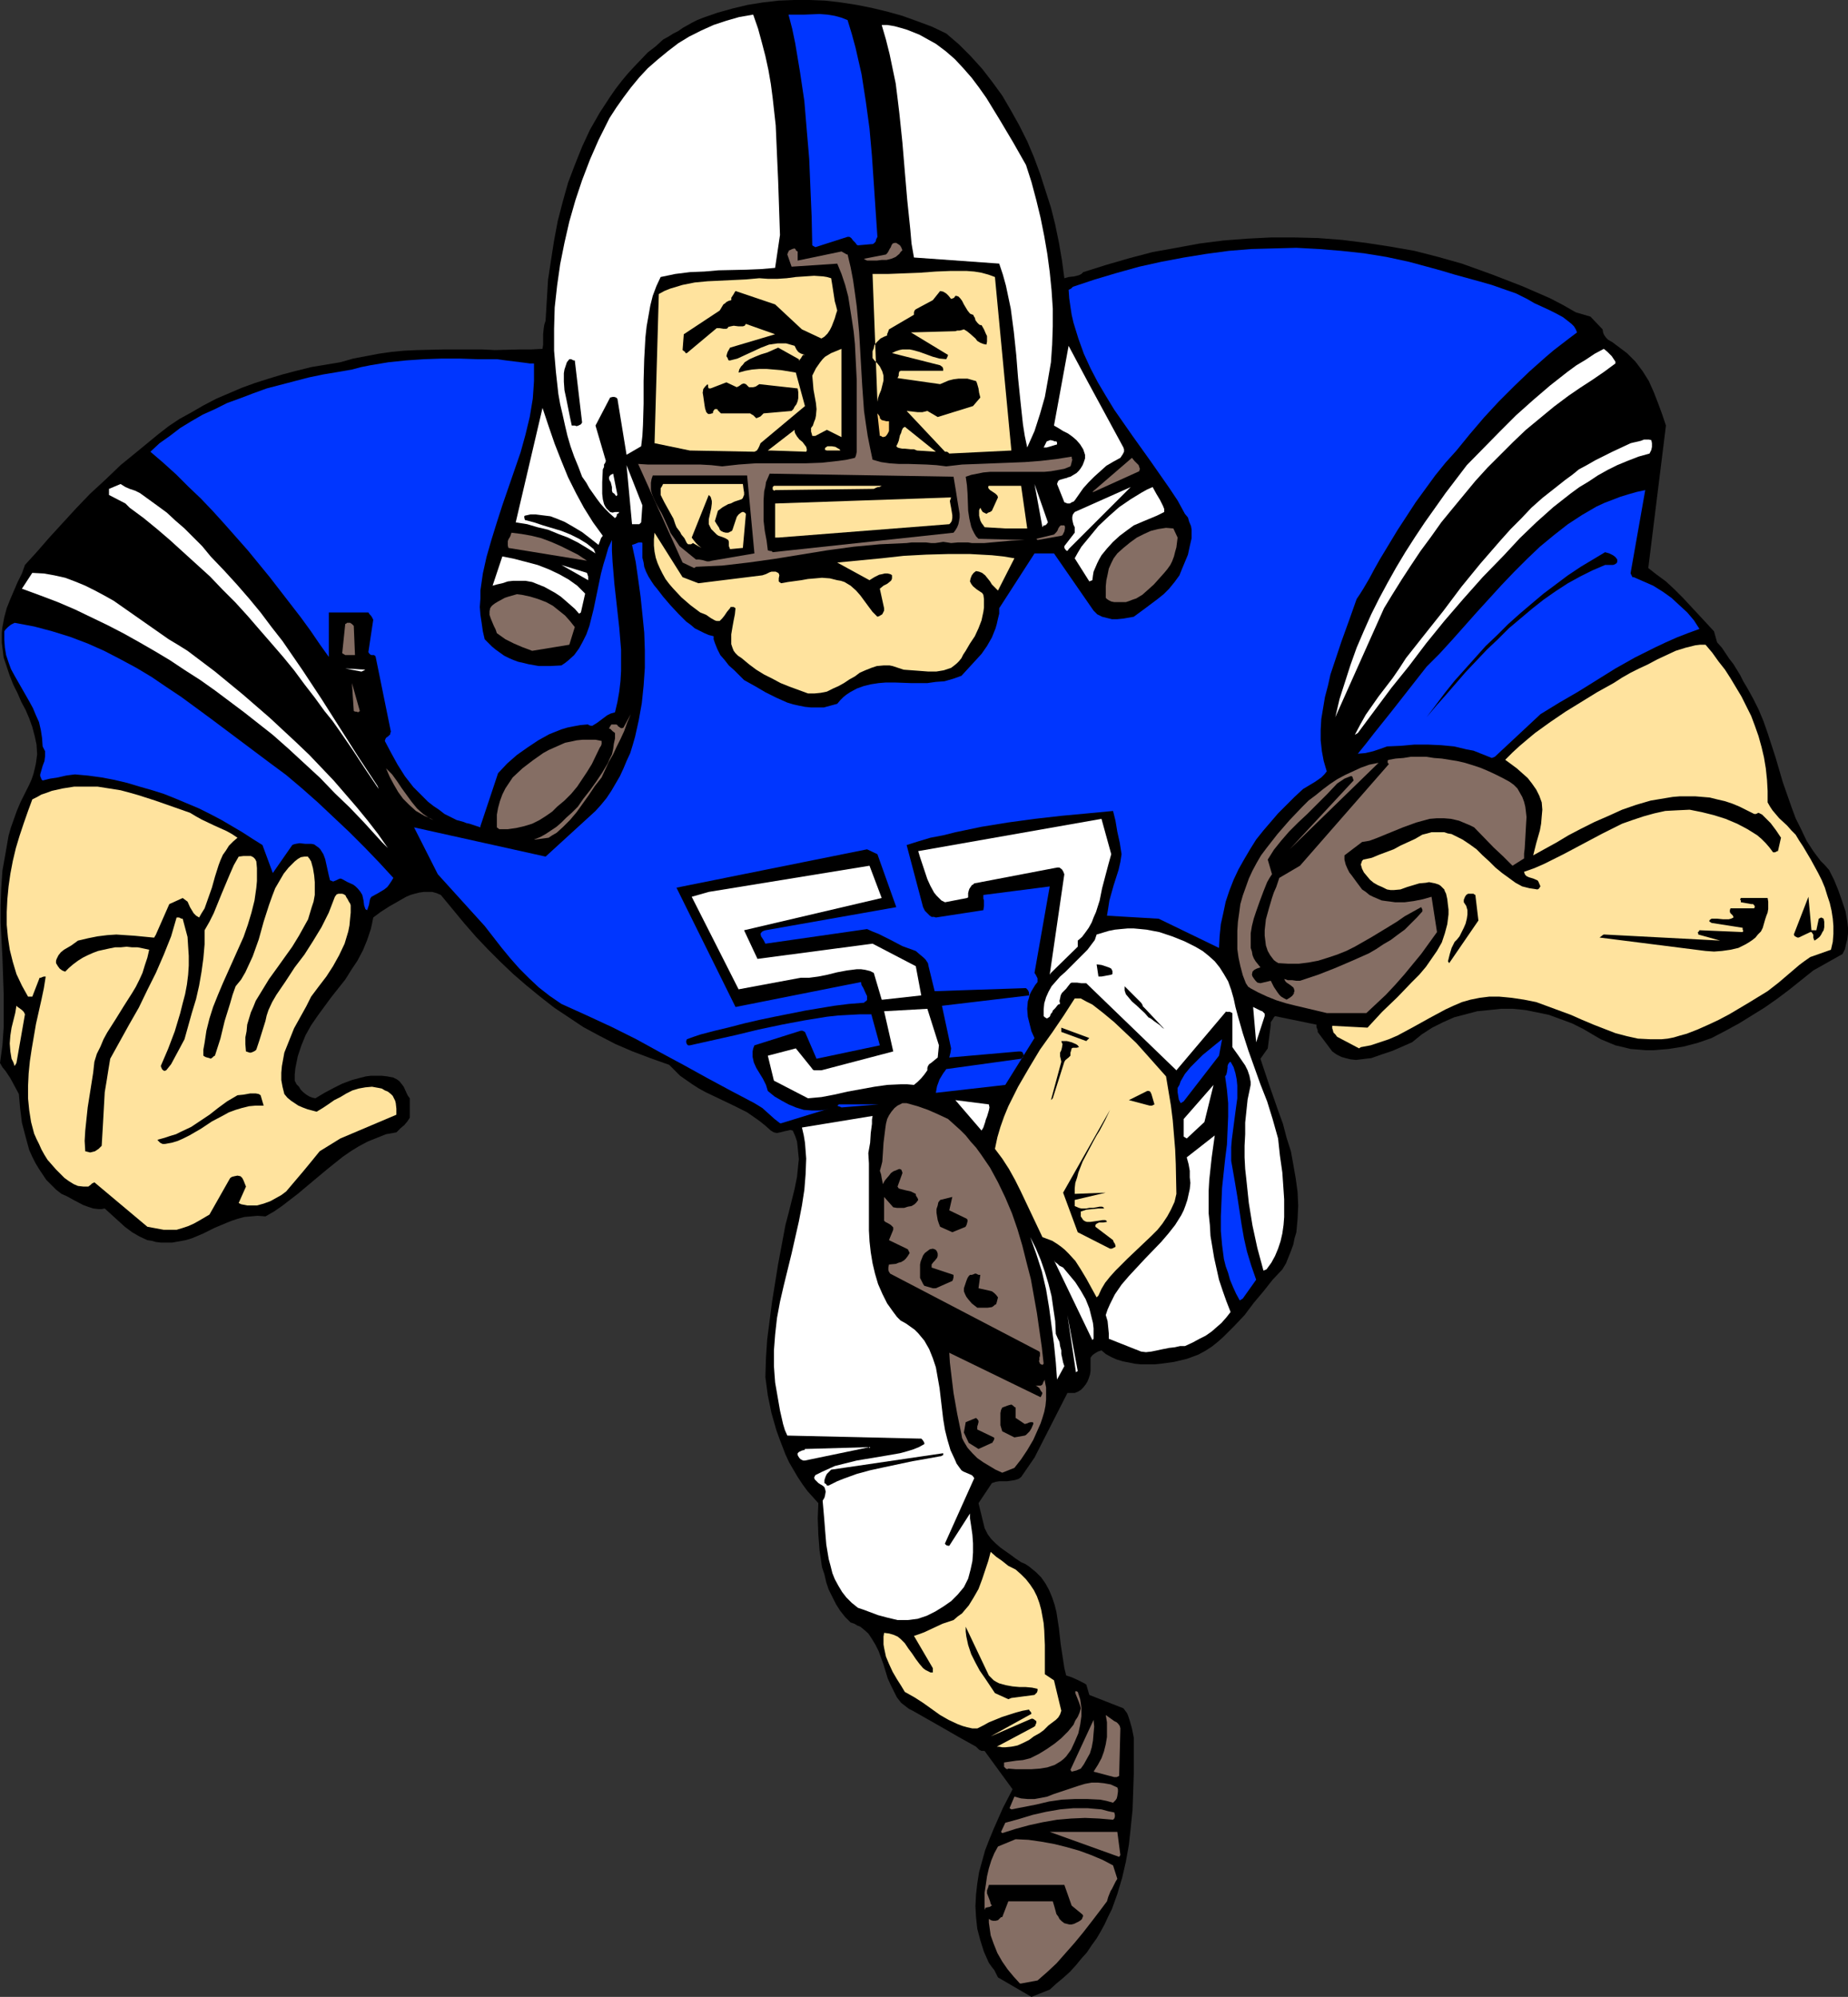 <?xml version="1.0" encoding="UTF-8" standalone="no"?>
<svg
   version="1.0"
   width="129.766mm"
   height="140.244mm"
   id="svg106"
   sodipodi:docname="Football Player 05.wmf"
   xmlns:inkscape="http://www.inkscape.org/namespaces/inkscape"
   xmlns:sodipodi="http://sodipodi.sourceforge.net/DTD/sodipodi-0.dtd"
   xmlns="http://www.w3.org/2000/svg"
   xmlns:svg="http://www.w3.org/2000/svg">
  <rect width="100%" height="100%" fill="#333333" stroke="none"/>
  <sodipodi:namedview
     id="namedview106"
     pagecolor="#ffffff"
     bordercolor="#000000"
     borderopacity="0.25"
     inkscape:showpageshadow="2"
     inkscape:pageopacity="0.0"
     inkscape:pagecheckerboard="0"
     inkscape:deskcolor="#d1d1d1"
     inkscape:document-units="mm" />
  <defs
     id="defs1">
    <pattern
       id="WMFhbasepattern"
       patternUnits="userSpaceOnUse"
       width="6"
       height="6"
       x="0"
       y="0" />
  </defs>
  <path
     style="fill:#000000;fill-opacity:1;fill-rule:evenodd;stroke:none"
     d="m 264.862,524.885 8.888,5.171 4.848,-1.939 1.778,-1.616 1.939,-1.616 1.616,-1.454 1.616,-1.778 1.454,-1.778 1.454,-1.616 1.293,-1.939 1.293,-1.778 1.131,-1.939 0.97,-1.778 0.97,-2.101 0.97,-1.939 1.454,-4.04 1.293,-4.363 0.97,-4.202 0.808,-4.525 0.485,-4.525 0.485,-4.686 0.162,-4.686 0.162,-4.848 v -9.696 l -0.485,-2.424 -0.323,-1.131 -0.323,-1.131 -0.323,-0.97 -0.323,-0.808 -0.485,-0.646 -0.485,-0.646 -9.05,-3.555 -0.808,-2.747 -0.485,-0.323 -0.646,-0.323 -1.293,-0.646 -1.454,-0.646 -1.454,-0.485 -0.485,-1.939 -0.323,-2.101 -0.646,-4.202 -0.485,-4.363 -0.323,-2.101 -0.323,-2.101 -0.485,-1.939 -0.646,-1.939 -0.808,-1.939 -0.97,-1.778 -1.131,-1.616 -1.454,-1.454 -1.778,-1.454 -0.97,-0.646 -1.131,-0.485 -1.454,-0.97 -1.293,-0.97 -2.747,-1.939 -1.293,-1.131 -1.131,-1.131 -0.97,-1.293 -0.808,-1.616 -1.616,-6.626 3.555,-5.333 0.97,-0.323 0.97,-0.162 h 2.101 l 1.131,-0.162 0.97,-0.162 0.97,-0.323 0.646,-0.485 3.555,-5.171 8.726,-17.13 h 1.939 l 0.808,-0.323 0.808,-0.485 0.646,-0.646 0.646,-0.808 0.485,-0.808 0.323,-0.808 0.323,-0.97 0.162,-0.97 v -3.555 l 0.485,-0.646 0.646,-0.485 0.808,-0.485 0.97,-0.323 1.131,0.97 1.454,0.808 1.454,0.646 1.616,0.485 1.616,0.323 1.616,0.323 1.616,0.162 h 1.778 1.778 l 1.616,-0.162 3.555,-0.485 3.394,-0.808 3.07,-1.131 1.778,-0.97 1.778,-1.131 1.616,-1.293 1.454,-1.293 2.909,-2.909 2.747,-2.909 2.424,-3.232 2.586,-3.07 2.424,-3.07 2.586,-2.747 0.97,-1.616 0.646,-1.616 0.646,-1.616 0.646,-1.778 0.323,-1.616 0.485,-1.616 0.162,-1.778 0.162,-1.778 0.162,-3.555 -0.162,-3.555 -0.485,-3.555 -0.646,-3.717 -0.646,-3.555 -1.131,-3.555 -0.97,-3.717 -1.293,-3.555 -2.424,-6.949 -2.262,-6.787 1.939,-2.747 0.808,-6.303 v -0.323 -0.323 l 0.323,-0.485 0.323,-0.485 0.162,-0.323 0.323,-0.323 10.989,2.262 v 0.646 l 0.323,0.808 v 0.485 l 3.878,5.171 1.131,0.808 1.293,0.646 1.131,0.323 1.293,0.323 1.454,0.162 1.293,-0.162 1.293,-0.162 1.454,-0.162 2.747,-0.97 2.909,-0.97 2.586,-1.131 2.586,-1.131 2.586,-2.101 2.747,-1.778 2.909,-1.454 2.909,-1.293 3.07,-0.808 3.07,-0.808 3.232,-0.323 3.07,-0.323 h 3.232 l 3.232,0.323 3.232,0.646 3.07,0.646 3.07,1.131 3.07,1.131 2.909,1.454 2.747,1.616 1.939,1.131 1.939,0.808 1.939,0.808 2.101,0.485 1.939,0.485 2.101,0.162 1.939,0.162 h 2.101 l 1.939,-0.162 1.939,-0.162 2.101,-0.323 1.939,-0.323 3.717,-0.97 3.717,-1.293 3.717,-1.939 3.555,-1.939 3.394,-2.101 3.394,-2.101 3.232,-2.262 3.232,-2.424 3.232,-2.586 3.232,-2.586 7.757,-4.363 0.646,-1.293 0.323,-1.454 0.323,-1.293 0.162,-1.454 v -1.454 l -0.162,-1.454 -0.485,-2.909 -0.97,-2.909 -0.97,-2.747 -1.131,-2.747 -1.293,-2.586 -1.131,-1.293 -1.131,-1.131 -1.939,-2.586 -1.778,-2.747 -1.454,-3.07 -1.454,-2.909 -1.131,-3.07 -1.131,-3.232 -1.131,-3.232 -1.939,-6.626 -2.101,-6.464 -1.131,-3.232 -1.293,-3.07 -1.454,-2.909 -1.616,-2.909 -0.97,-1.616 -0.808,-1.616 -1.778,-2.909 -1.131,-1.454 -0.97,-1.454 -0.97,-1.454 -1.293,-1.454 -0.808,-2.909 -1.939,-2.101 -2.101,-2.262 -4.202,-4.525 -2.262,-2.262 -2.262,-2.101 -2.424,-1.778 -2.262,-1.778 4.686,-37.815 -0.97,-2.909 -1.131,-3.07 -1.131,-2.909 -1.293,-2.909 -1.616,-2.586 -0.97,-1.293 -0.97,-1.293 -1.131,-1.131 -1.131,-1.131 -1.293,-0.97 -1.293,-0.97 -0.646,-0.485 -0.646,-0.485 -1.131,-0.646 -0.485,-0.485 -0.485,-0.646 -0.323,-0.646 -0.162,-0.97 -3.232,-3.394 -3.878,-1.131 -3.394,-1.939 -3.394,-1.778 -3.717,-1.616 -3.717,-1.616 -7.918,-3.07 -8.08,-2.909 -6.302,-1.778 -6.302,-1.616 -6.464,-1.131 -6.302,-0.97 -6.464,-0.808 -6.302,-0.485 -6.302,-0.162 h -6.302 l -6.302,0.323 -6.302,0.485 -6.302,0.808 -6.141,1.131 -6.302,1.131 -6.141,1.616 -6.141,1.778 -6.141,1.939 -0.485,0.485 -0.646,0.323 -1.293,0.323 -1.454,0.162 -1.131,0.323 -0.646,-4.848 -0.808,-4.686 -0.97,-4.686 -1.131,-4.525 -1.454,-4.525 -1.454,-4.525 -1.616,-4.363 -1.778,-4.202 -2.101,-4.202 -2.262,-4.04 -2.262,-3.878 -2.586,-3.555 -2.747,-3.555 -3.07,-3.394 -3.07,-3.07 -3.394,-2.909 -3.717,-1.778 -3.878,-1.454 -4.04,-1.454 -4.04,-1.131 -4.04,-0.97 -4.04,-0.808 L 223.169,0.646 218.968,0.162 214.928,0 h -4.202 l -4.04,0.162 -4.202,0.485 -4.04,0.646 -4.04,0.97 -4.04,1.131 -3.717,1.293 -1.616,0.646 -1.293,0.646 -2.586,1.454 -1.131,0.808 -1.293,0.646 -1.293,0.808 -1.454,0.808 -1.939,1.778 -2.101,1.616 -3.555,3.717 -1.778,1.939 -1.616,1.939 -1.616,2.101 -1.454,2.101 -2.747,4.202 -2.586,4.525 -2.101,4.525 -1.939,4.848 -1.778,4.686 -1.454,5.171 -1.293,5.01 -0.97,5.171 -0.808,5.171 -0.808,5.333 -0.323,5.494 -0.323,5.333 -0.323,0.97 -0.162,0.97 -0.162,1.616 v 1.778 0.97 l -0.162,1.131 -3.07,0.162 h -3.07 l -6.464,0.162 -3.394,-0.162 h -3.394 -6.787 l -6.949,0.162 -3.555,0.162 -3.394,0.323 -3.394,0.485 -3.394,0.646 -3.394,0.646 -3.394,0.97 -3.878,0.646 -3.878,0.646 -3.878,0.97 -3.717,0.97 -3.717,1.131 -3.555,1.131 -3.555,1.293 -3.394,1.454 -3.394,1.454 -3.394,1.778 -3.07,1.778 -3.232,1.778 -2.909,1.939 -2.909,2.262 -2.747,2.262 -2.747,2.262 -4.363,3.555 -4.04,3.878 -4.04,3.717 -3.717,3.878 -3.555,3.878 -3.555,3.878 -3.232,3.717 -3.232,3.555 -0.808,2.262 -1.131,2.262 -0.97,2.262 -0.97,2.262 -0.97,2.424 -0.646,2.424 -0.485,2.586 -0.162,1.454 v 1.293 1.454 l 0.162,1.293 0.323,2.586 0.808,2.424 0.808,2.424 0.97,2.424 1.131,2.262 0.97,2.262 1.131,2.101 0.97,2.262 0.808,2.262 0.646,2.424 0.485,2.262 0.162,2.586 -0.323,2.424 -0.323,1.454 -0.323,1.293 -0.485,1.454 -0.646,1.454 -1.131,2.262 -1.131,2.262 -0.97,2.262 -0.808,2.262 -0.808,2.262 -0.646,2.262 -0.808,4.686 -0.808,4.525 -0.323,4.686 -0.162,4.525 v 4.686 l 0.485,9.211 0.323,9.373 v 4.525 4.686 L 0.646,277.472 0,282.158 l 0.646,1.131 0.808,0.97 1.293,1.939 1.131,2.101 1.131,2.101 0.323,3.717 0.485,3.878 0.97,3.717 0.485,1.778 0.485,1.778 0.808,1.778 0.808,1.616 0.97,1.616 0.97,1.454 0.97,1.454 1.293,1.293 1.293,1.293 1.454,1.131 1.454,0.646 1.454,0.808 2.747,1.454 1.293,0.485 1.454,0.485 1.454,0.162 h 0.808 l 0.808,-0.162 3.555,3.232 1.778,1.616 1.939,1.454 1.939,1.131 2.101,0.97 1.131,0.162 1.131,0.323 1.293,0.162 h 1.131 1.939 l 1.778,-0.323 1.778,-0.323 1.616,-0.485 3.07,-1.293 2.909,-1.454 3.07,-1.293 1.616,-0.646 1.454,-0.485 1.778,-0.485 1.778,-0.162 1.778,-0.162 2.101,0.162 2.262,-1.293 2.101,-1.454 2.101,-1.616 2.101,-1.616 4.04,-3.394 3.878,-3.232 4.04,-3.232 2.101,-1.454 2.101,-1.293 2.424,-1.293 2.424,-0.97 2.424,-0.97 2.747,-0.485 1.131,-1.131 0.97,-0.808 0.808,-0.97 0.646,-0.97 v -5.171 l -0.485,-0.646 -0.323,-0.646 -0.808,-1.778 -0.485,-0.646 -0.646,-0.808 -0.646,-0.485 -0.97,-0.485 -1.616,-0.323 -1.454,-0.162 h -1.454 -1.454 l -1.293,0.162 -1.293,0.323 -2.424,0.646 -2.586,0.97 -2.262,1.131 -2.424,1.293 -2.424,1.454 -0.808,-0.162 -0.808,-0.323 -0.808,-0.485 -0.808,-0.646 -0.646,-0.646 -0.485,-0.808 -0.646,-0.646 -0.485,-0.97 v -1.616 l 0.162,-1.616 0.323,-1.616 0.323,-1.616 0.485,-1.454 0.485,-1.454 1.131,-2.747 1.454,-2.586 1.778,-2.586 1.778,-2.424 1.778,-2.424 3.717,-4.686 1.616,-2.586 1.616,-2.424 1.454,-2.747 1.131,-2.747 0.485,-1.454 0.485,-1.454 0.323,-1.454 0.323,-1.616 1.939,-1.454 2.262,-1.454 2.262,-1.293 2.262,-1.293 1.131,-0.485 1.131,-0.323 1.293,-0.323 1.131,-0.162 h 1.131 1.131 l 1.131,0.323 1.131,0.485 3.07,3.717 3.07,3.717 3.232,3.717 3.232,3.394 3.232,3.232 3.394,3.232 3.555,3.07 3.555,2.909 3.717,2.909 3.878,2.586 3.878,2.586 4.202,2.262 4.363,2.262 4.525,1.939 4.686,1.778 5.01,1.778 1.454,1.454 1.454,1.454 1.616,1.131 1.616,1.131 1.778,1.131 1.778,0.97 7.434,3.555 3.555,1.778 1.616,1.131 1.616,1.131 1.616,1.293 1.454,1.293 0.808,0.485 0.808,0.162 0.808,-0.162 0.646,-0.162 0.646,-0.162 0.808,-0.162 0.646,-0.162 0.646,0.162 0.646,1.454 0.485,1.454 0.162,1.454 0.162,1.616 0.162,1.616 -0.162,1.454 -0.323,3.232 -0.646,3.232 -0.808,3.232 -0.808,3.232 -0.808,3.07 -1.939,10.343 -0.808,5.01 -0.808,5.01 -0.646,5.01 -0.646,5.01 -0.323,4.848 -0.162,5.171 0.646,4.848 0.97,4.686 0.646,2.262 0.646,2.262 0.808,2.262 0.808,2.101 0.808,2.101 0.97,2.101 1.131,1.939 1.131,1.939 1.293,1.939 1.293,1.778 1.454,1.616 1.454,1.616 -0.162,4.04 0.162,4.363 0.323,4.202 0.323,2.101 0.323,2.262 0.646,1.939 0.485,2.101 0.646,1.939 0.97,1.939 0.97,1.939 1.131,1.778 1.293,1.616 1.454,1.454 0.97,0.323 0.808,0.485 0.808,0.323 0.808,0.646 1.293,1.131 0.97,1.454 0.97,1.616 0.808,1.616 1.293,3.555 1.131,3.717 0.808,1.778 0.808,1.616 0.808,1.616 1.131,1.454 1.454,1.131 0.646,0.485 0.97,0.485 8.242,4.686 4.202,2.424 4.363,2.424 0.323,0.323 0.485,0.485 0.646,0.323 h 0.485 0.323 l 7.434,10.181 -2.586,5.01 -2.424,5.494 -1.131,2.747 -1.131,2.909 -0.808,2.909 -0.808,2.909 -0.485,3.07 -0.323,2.909 -0.162,3.07 0.162,2.909 0.323,3.07 0.808,3.07 0.97,3.07 1.293,2.909 0.808,1.131 0.646,0.808 0.485,0.97 z"
     id="path1" />
  <path
     style="fill:#856e64;fill-opacity:1;fill-rule:evenodd;stroke:none"
     d="m 271.003,526.501 4.363,-0.808 2.586,-2.262 2.424,-2.262 2.424,-2.747 2.424,-2.747 2.262,-2.747 2.262,-2.909 2.101,-2.747 1.939,-2.586 0.323,-1.131 0.323,-0.808 0.323,-0.808 0.323,-0.485 0.646,-1.293 0.323,-0.646 0.485,-0.808 -1.131,-3.555 -2.747,-1.454 -3.07,-1.293 -3.07,-1.131 -3.394,-0.97 -3.232,-0.808 -3.555,-0.646 -3.394,-0.485 -3.394,-0.162 -4.686,1.939 -0.97,1.778 -0.808,1.939 -0.646,2.101 -0.485,2.101 -0.323,2.262 -0.323,2.101 v 2.262 2.262 l 0.162,-0.323 v -0.162 l 0.485,-0.162 0.808,-0.162 0.162,-0.162 0.323,-0.162 -0.323,-0.485 -0.162,-0.646 -0.485,-1.293 -0.323,-0.808 v -0.808 l 0.323,-0.808 0.162,-0.646 h 20.038 l 1.939,5.494 2.747,2.262 0.162,0.162 0.162,0.323 -0.162,0.323 -0.162,0.485 -0.323,0.323 -0.485,0.323 -0.646,0.323 -0.646,0.323 -0.646,0.162 h -0.646 l -0.646,-0.162 -0.646,-0.162 -0.646,-0.485 -0.646,-0.646 -0.323,-0.646 -0.485,-0.646 -0.485,-1.778 -0.485,-1.616 H 267.609 l -1.616,4.202 h -0.323 l -0.162,0.162 -0.646,0.646 -0.646,0.162 h -0.646 l -0.646,-0.162 -0.162,-0.162 -0.323,-0.162 v 0.97 l 0.162,1.131 0.162,1.131 0.162,1.131 0.808,2.262 0.97,2.424 1.293,2.262 1.454,2.101 1.616,1.939 1.616,1.778 z"
     id="path2" />
  <path
     style="fill:#856e64;fill-opacity:1;fill-rule:evenodd;stroke:none"
     d="m 297.344,492.403 -0.808,-6.141 h -17.938 l 18.422,6.626 z"
     id="path3" />
  <path
     style="fill:#856e64;fill-opacity:1;fill-rule:evenodd;stroke:none"
     d="m 265.993,486.585 3.555,-1.131 3.555,-0.97 3.717,-0.808 3.717,-0.646 3.717,-0.323 3.717,-0.162 3.717,0.162 3.717,0.323 0.323,-0.323 0.162,-0.485 v -0.485 l -0.162,-0.646 -1.616,-0.323 -1.778,-0.485 -1.939,-0.162 -1.778,-0.162 h -3.717 l -3.555,0.323 -3.717,0.646 -3.555,0.808 -3.717,1.131 -3.555,0.97 -1.131,2.424 z"
     id="path4" />
  <path
     style="fill:#856e64;fill-opacity:1;fill-rule:evenodd;stroke:none"
     d="m 268.417,480.283 6.626,-1.293 3.394,-0.808 3.394,-0.485 3.394,-0.162 h 3.394 l 3.394,0.162 1.616,0.323 1.778,0.485 0.323,-0.323 0.323,-0.323 0.323,-0.485 0.162,-0.646 0.162,-1.131 v -0.646 l -0.162,-0.485 -1.778,-0.808 -1.778,-0.323 -1.616,-0.162 h -1.616 l -1.778,0.323 -1.616,0.485 -3.394,1.131 -3.394,1.131 -1.616,0.646 -1.616,0.323 -1.778,0.323 h -1.778 l -1.778,-0.162 -1.778,-0.485 -1.293,3.07 z"
     id="path5" />
  <path
     style="fill:#856e64;fill-opacity:1;fill-rule:evenodd;stroke:none"
     d="m 295.728,471.718 h 0.646 l 0.323,-0.162 0.323,-0.162 0.323,-12.605 -0.162,-0.646 -0.323,-0.485 -0.485,-0.485 -0.646,-0.323 -1.131,-0.808 -1.131,-0.808 0.323,1.939 v 1.939 1.939 l -0.323,1.939 -0.485,1.939 -0.646,1.778 -0.97,1.778 -1.131,1.778 z"
     id="path6" />
  <path
     style="fill:#856e64;fill-opacity:1;fill-rule:evenodd;stroke:none"
     d="m 284.416,470.263 0.646,-0.162 0.646,-0.162 1.131,-0.485 0.808,-1.131 0.808,-1.454 0.808,-1.454 0.485,-1.616 0.323,-1.778 0.162,-1.939 0.162,-1.778 -0.162,-1.778 -6.141,13.251 z"
     id="path7" />
  <path
     style="fill:#856e64;fill-opacity:1;fill-rule:evenodd;stroke:none"
     d="m 267.609,469.455 1.939,0.162 h 2.101 2.101 l 2.262,-0.162 1.939,-0.323 1.939,-0.646 0.808,-0.485 0.808,-0.485 0.808,-0.646 0.646,-0.646 1.293,-1.778 0.97,-2.101 0.97,-2.262 0.485,-2.262 0.323,-2.262 v -2.262 l -0.323,-2.262 -0.323,-0.97 -0.323,-0.97 -0.323,-0.162 h -0.323 v 0 0.485 l 0.323,0.808 0.646,1.616 0.323,0.97 0.162,0.646 -0.323,1.131 -0.485,1.131 -0.646,0.97 -0.485,1.131 -1.454,1.778 -1.778,1.778 -1.778,1.454 -2.101,1.454 -2.101,1.293 -2.262,1.131 -1.939,0.485 -1.778,0.162 -3.232,0.485 v 0.323 0.808 l 0.323,0.323 0.162,0.162 0.323,0.162 z"
     id="path8" />
  <path
     style="fill:#ffe39e;fill-opacity:1;fill-rule:evenodd;stroke:none"
     d="m 265.185,463.638 0.808,0.162 h 0.808 l 1.616,-0.162 1.616,-0.323 1.454,-0.646 1.616,-0.808 1.293,-0.97 1.454,-0.808 1.131,-0.808 0.646,-0.646 0.646,-0.646 1.293,-0.97 0.646,-0.485 0.646,-0.646 0.485,-0.808 0.323,-0.97 -1.939,-8.08 -2.424,-1.616 v -7.757 l -0.162,-3.878 -0.162,-1.939 -0.323,-1.778 -0.323,-1.778 -0.485,-1.778 -0.646,-1.778 -0.808,-1.616 -0.97,-1.454 -1.131,-1.454 -1.293,-1.293 -1.454,-1.293 -1.939,-0.97 -1.616,-1.293 -1.616,-1.131 -1.454,-1.293 -0.646,2.424 -0.808,2.424 -0.808,2.424 -0.97,2.586 -1.293,2.262 -1.293,2.101 -0.97,1.131 -0.808,0.97 -1.131,0.808 -1.131,0.97 -1.454,0.485 -1.454,0.485 -2.424,1.131 -2.424,1.131 -1.293,0.485 -1.454,0.485 5.01,8.565 v 1.131 h -0.646 l -0.646,-0.323 -0.646,-0.323 -0.646,-0.485 -0.97,-1.131 -0.97,-1.293 -0.97,-1.454 -0.97,-1.293 -0.97,-1.454 -1.131,-1.131 -0.808,-0.646 -1.131,-0.485 -1.131,-0.323 -1.293,-0.162 -0.162,0.97 v 2.101 l 0.162,0.97 0.485,2.262 0.808,1.939 0.97,2.101 1.131,1.939 1.131,1.778 0.97,1.616 2.586,1.454 2.262,1.454 2.262,1.616 2.262,1.616 2.262,1.293 2.424,1.131 1.293,0.485 1.131,0.323 1.454,0.323 h 1.293 l 1.616,-0.808 1.454,-0.808 3.555,-1.454 3.555,-1.131 1.778,-0.485 1.778,-0.323 v 0 l 0.162,0.323 0.323,0.323 0.162,0.485 -10.827,5.979 10.827,-4.686 h 0.323 l 0.323,0.162 0.646,0.485 v 0.485 l -0.162,0.323 -0.162,0.485 -0.485,0.323 -9.696,5.171 z"
     id="path9" />
  <path
     style="fill:#000000;fill-opacity:1;fill-rule:evenodd;stroke:none"
     d="m 268.417,450.709 6.141,-0.808 0.646,-0.646 0.162,-0.485 v -0.485 l -1.454,-0.323 -1.778,-0.162 h -1.616 l -1.778,-0.162 -1.778,-0.323 -1.778,-0.485 -0.646,-0.323 -0.808,-0.485 -0.646,-0.646 -0.646,-0.646 -6.141,-12.928 v 1.293 l 0.162,1.293 0.485,2.262 0.808,2.424 1.131,2.262 1.131,2.101 1.454,2.101 2.586,3.878 3.555,1.616 z"
     id="path10" />
  <path
     style="fill:#ffffff;fill-opacity:1;fill-rule:evenodd;stroke:none"
     d="m 238.198,430.024 h 1.454 1.293 l 1.293,-0.162 1.293,-0.162 2.424,-0.808 2.262,-1.131 2.101,-1.293 2.101,-1.454 1.778,-1.778 1.616,-1.939 1.131,-2.262 0.646,-2.424 0.485,-2.262 0.162,-2.262 v -2.424 l -0.162,-2.262 -0.323,-2.262 -0.323,-2.101 v -1.293 l -5.494,8.565 h -0.323 l -0.485,-0.162 -0.323,-0.323 v -0.162 l 7.757,-17.291 -0.323,-0.485 -0.323,-0.323 -1.131,-0.485 -1.131,-0.485 -0.485,-0.323 -0.485,-0.646 -0.808,-1.131 -0.485,-1.131 -1.131,-2.424 -0.808,-2.747 -0.646,-2.586 -0.485,-2.909 -0.323,-2.747 -0.323,-2.747 -0.323,-2.747 -0.485,-2.747 -0.485,-2.747 -0.808,-2.424 -0.97,-2.424 -0.646,-1.131 -0.646,-1.131 -0.808,-0.97 -0.808,-0.97 -0.97,-0.97 -1.131,-0.808 -1.131,-0.808 -1.454,-0.808 -0.97,-0.97 -0.97,-1.293 -1.616,-2.262 -1.293,-2.586 -1.131,-2.586 -0.808,-2.747 -0.646,-2.747 -0.485,-2.909 -0.323,-2.909 -0.162,-2.909 v -3.07 -14.706 l -0.162,-2.747 0.485,-2.747 0.162,-2.586 0.323,-2.424 v -1.131 l 0.162,-0.97 -18.746,3.07 0.485,2.101 0.323,1.939 0.162,2.101 0.162,2.101 -0.162,4.202 -0.323,4.04 -0.646,4.202 -0.808,4.202 -1.939,8.565 -2.101,8.565 -0.97,4.202 -0.808,4.363 -0.485,4.363 -0.323,4.202 v 4.202 l 0.162,2.262 0.162,2.101 0.646,3.717 0.646,3.717 0.808,3.555 0.485,1.616 0.646,1.454 35.229,0.808 h 0.323 l 0.323,0.323 0.323,0.485 0.162,0.323 v 0.323 l -1.454,0.808 -1.616,0.646 -1.616,0.485 -1.778,0.485 -3.717,0.646 -3.878,0.646 -3.878,0.646 -3.878,0.97 -1.939,0.485 -1.778,0.808 -1.778,0.808 -1.616,0.808 -0.162,0.323 -0.162,0.323 0.162,0.485 0.485,0.485 0.323,0.323 0.162,0.162 0.485,0.323 0.323,0.162 0.485,0.323 0.323,0.323 0.162,0.485 0.162,0.646 -0.162,0.97 -0.162,0.646 -0.485,0.808 0.323,3.717 0.162,1.939 0.162,2.101 0.323,3.878 0.646,3.878 0.485,1.778 0.485,1.939 0.646,1.616 0.97,1.778 0.97,1.616 1.131,1.454 1.454,1.454 1.616,1.293 1.454,0.485 1.293,0.485 2.586,0.97 2.424,0.646 z"
     id="path11" />
  <path
     style="fill:#000000;fill-opacity:1;fill-rule:evenodd;stroke:none"
     d="m 220.584,393.987 1.616,-0.808 1.616,-0.646 3.555,-1.293 3.555,-0.97 3.717,-0.808 7.595,-1.616 3.717,-0.646 3.555,-0.646 h 0.162 l 0.323,-0.162 0.323,-0.162 v -0.485 l -29.734,4.363 -1.131,1.131 -0.323,0.646 -0.323,0.97 v 0.485 0.323 l 0.485,0.323 0.162,0.323 h 0.485 z"
     id="path12" />
  <path
     style="fill:#856e64;fill-opacity:1;fill-rule:evenodd;stroke:none"
     d="m 265.993,390.916 3.232,-1.293 1.778,-2.262 1.616,-2.424 1.616,-2.747 1.293,-2.909 0.646,-1.454 0.485,-1.454 0.485,-1.616 0.323,-1.616 0.162,-1.616 v -1.616 -1.616 l -0.323,-1.616 v -0.323 h -0.162 v 0.162 l -0.162,0.162 -0.323,0.808 -0.162,0.162 -0.323,0.162 h -1.616 0.323 l 0.323,0.162 0.646,0.485 0.323,0.646 0.485,0.646 -0.162,0.485 -0.162,0.323 -0.162,0.323 -24.24,-11.797 0.162,2.586 0.323,2.747 0.646,5.333 0.97,5.494 1.131,5.494 0.162,0.97 0.485,0.97 0.97,1.616 1.293,1.454 1.293,1.293 1.616,1.131 1.616,0.97 1.616,0.97 z"
     id="path13" />
  <path
     style="fill:#ffffff;fill-opacity:1;fill-rule:evenodd;stroke:none"
     d="m 213.635,387.684 17.13,-3.555 -17.13,0.485 v 0 l -0.162,0.323 h -0.323 l -0.485,0.162 -0.646,0.323 -0.162,0.162 -0.162,0.162 v 0.485 l 0.162,0.323 0.323,0.485 0.323,0.323 0.323,0.162 0.323,0.162 z"
     id="path14" />
  <path
     style="fill:#000000;fill-opacity:1;fill-rule:evenodd;stroke:none"
     d="m 259.691,384.614 3.555,-1.616 h 0.162 v -0.162 l 0.323,-0.485 0.162,-0.485 v -0.162 l -0.162,-0.162 -4.363,-2.101 v -0.323 -0.485 l 0.162,-0.485 0.162,-0.646 v -0.323 l -0.162,-0.323 -0.323,-0.323 -0.162,-0.162 -2.747,1.131 -0.485,2.747 1.293,2.747 z"
     id="path15" />
  <path
     style="fill:#000000;fill-opacity:1;fill-rule:evenodd;stroke:none"
     d="m 269.225,381.544 2.747,-0.485 0.323,-0.162 0.323,-0.323 0.646,-0.646 0.485,-0.808 0.485,-1.131 v -0.323 l -0.162,-0.162 h -0.323 -0.323 l -0.485,0.162 -0.323,0.162 -0.646,0.162 -2.424,-1.616 v -2.747 0 l -0.323,-0.162 -0.323,-0.323 -0.485,-0.323 -0.646,0.162 -0.485,0.162 -1.293,0.485 -0.323,0.646 -0.162,0.808 v 1.454 1.778 l 0.485,1.616 z"
     id="path16" />
  <path
     style="fill:#ffffff;fill-opacity:1;fill-rule:evenodd;stroke:none"
     d="m 280.537,366.191 1.939,-3.555 -0.323,-0.97 -0.485,-2.262 v -0.97 l -0.323,-1.131 -0.162,-1.131 -0.485,-0.97 -0.485,-1.131 -0.162,-3.394 -0.485,-3.232 -0.485,-3.394 -0.808,-3.232 -0.97,-3.232 -1.131,-3.232 -1.293,-3.07 -1.454,-2.909 1.616,4.525 1.454,4.525 1.131,4.848 0.808,4.848 0.646,4.848 0.646,4.848 0.485,4.848 z"
     id="path17" />
  <path
     style="fill:#ffffff;fill-opacity:1;fill-rule:evenodd;stroke:none"
     d="m 271.003,366.191 -8.08,-4.686 z"
     id="path18" />
  <path
     style="fill:#ffffff;fill-opacity:1;fill-rule:evenodd;stroke:none"
     d="m 286.032,363.929 -2.747,-14.867 2.262,15.191 z"
     id="path19" />
  <path
     style="fill:#856e64;fill-opacity:1;fill-rule:evenodd;stroke:none"
     d="m 276.982,361.99 -0.485,-4.363 -0.646,-4.525 -0.646,-4.525 -0.808,-4.525 -0.808,-4.525 -1.131,-4.363 -1.131,-4.525 -1.293,-4.363 -1.454,-4.202 -1.778,-4.202 -1.939,-4.04 -2.101,-3.878 -2.424,-3.555 -1.293,-1.778 -1.454,-1.616 -1.293,-1.616 -1.454,-1.454 -1.616,-1.454 -1.616,-1.454 -2.747,-1.293 -2.586,-1.131 -2.747,-0.97 -2.909,-0.808 h -1.131 l -1.293,0.646 -0.808,0.646 -0.808,0.97 -0.646,0.97 -0.485,0.97 -0.323,1.293 -0.162,1.131 -0.162,1.293 -0.323,2.586 -0.162,2.586 -0.162,2.424 -0.323,1.293 -0.323,1.131 0.323,0.97 0.162,0.97 0.162,0.808 0.162,0.808 0.323,-0.646 0.323,-0.485 0.97,-1.131 0.485,-0.646 0.646,-0.485 0.808,-0.323 0.808,-0.323 0.485,0.162 0.162,0.323 0.162,0.485 v 0.162 l -1.293,3.555 0.323,0.485 0.485,0.162 0.646,0.162 0.646,0.162 1.454,0.323 0.646,0.323 0.646,0.323 v 0.323 l 0.162,0.323 0.323,0.485 0.162,0.485 -0.485,0.646 -0.485,0.485 -0.808,0.485 -0.97,0.162 -0.97,0.323 h -0.97 -0.97 l -0.97,-0.162 -2.424,-2.747 v 6.303 l 0.323,0.323 0.323,0.162 0.323,0.162 0.808,0.485 0.323,0.323 0.323,0.323 v 0.646 l -1.131,2.747 4.686,2.262 0.323,0.162 0.162,0.323 0.162,0.323 0.162,0.323 -0.485,0.808 -0.485,0.646 -0.485,0.485 -0.808,0.485 -0.646,0.162 -0.808,0.323 -1.778,0.162 -0.162,0.808 v 0.646 l 0.162,0.485 0.323,0.485 39.592,20.685 0.162,0.323 v 0.323 0.485 l -0.162,0.485 v 0.808 h -0.162 l 0.162,0.323 0.162,0.485 0.323,0.162 0.323,0.162 0.162,-0.162 z"
     id="path20" />
  <path
     style="fill:#ffffff;fill-opacity:1;fill-rule:evenodd;stroke:none"
     d="m 260.499,359.889 -10.989,-5.818 z"
     id="path21" />
  <path
     style="fill:#ffffff;fill-opacity:1;fill-rule:evenodd;stroke:none"
     d="m 302.838,358.758 1.293,0.162 1.454,-0.162 3.07,-0.646 1.616,-0.323 1.454,-0.162 1.454,-0.323 h 1.293 l 2.101,-0.97 1.778,-0.97 1.616,-0.808 1.616,-1.131 1.293,-1.131 1.293,-1.131 1.293,-1.454 1.131,-1.454 -1.131,-2.909 -0.97,-2.747 -0.97,-2.909 -0.646,-2.909 -0.646,-2.909 -0.485,-2.909 -0.485,-2.909 -0.162,-2.909 -0.323,-3.07 v -2.909 -3.07 l 0.162,-2.909 0.646,-5.979 0.808,-5.818 -7.434,5.818 0.485,1.778 0.323,1.778 v 1.778 l 0.162,1.454 -0.162,1.616 -0.323,1.454 -0.323,1.454 -0.485,1.454 -0.485,1.293 -0.646,1.293 -1.616,2.586 -1.778,2.262 -1.939,2.262 -4.363,4.525 -2.101,2.262 -2.101,2.262 -1.939,2.262 -1.778,2.586 -0.646,1.293 -0.646,1.293 -0.646,1.454 -0.485,1.454 0.485,1.616 0.162,1.616 0.162,1.616 v 1.454 z"
     id="path22" />
  <path
     style="fill:#ffffff;fill-opacity:1;fill-rule:evenodd;stroke:none"
     d="M 267.609,357.626 238.683,342.436 Z"
     id="path23" />
  <path
     style="fill:#ffffff;fill-opacity:1;fill-rule:evenodd;stroke:none"
     d="m 289.91,355.687 0.323,-0.323 v -1.454 -1.293 l -0.162,-1.454 -0.323,-1.293 -0.646,-2.586 -0.97,-2.424 -1.293,-2.262 -1.454,-2.262 -1.616,-1.939 -1.616,-1.939 -0.97,-0.485 -0.485,-0.485 -0.646,-0.485 -0.323,-0.485 z"
     id="path24" />
  <path
     style="fill:#000000;fill-opacity:1;fill-rule:evenodd;stroke:none"
     d="m 259.691,347.122 h 1.293 1.131 l 1.131,-0.162 0.485,-0.323 0.323,-0.323 h 0.162 l 0.162,-0.162 0.162,-0.485 0.162,-0.646 0.162,-0.646 -0.485,-0.646 -0.485,-0.485 -0.646,-0.485 -0.646,-0.162 -1.454,-0.323 -1.454,-0.323 0.485,-3.555 h -0.323 -0.162 l -0.323,-0.162 -0.323,-0.162 h -0.323 l -0.323,0.162 -0.485,0.162 h -0.485 l -0.323,0.323 -0.323,0.485 -0.323,0.808 -0.323,0.97 -0.323,0.97 v 0.808 l 0.323,0.808 0.323,0.646 0.485,0.646 0.97,1.131 1.454,1.131 z"
     id="path25" />
  <path
     style="fill:#0036ff;fill-opacity:1;fill-rule:evenodd;stroke:none"
     d="m 329.825,344.698 3.555,-5.01 -1.293,-3.717 -1.131,-3.717 -0.808,-3.555 -0.646,-3.717 -1.131,-7.434 -0.646,-3.878 -0.646,-3.717 -0.323,-1.778 v -1.939 -1.778 l 0.162,-1.939 0.485,-3.717 0.485,-3.717 0.485,-3.555 v -1.778 -1.616 l -0.162,-1.616 -0.323,-1.616 -0.485,-1.616 -0.808,-1.454 -0.323,0.162 -0.323,0.485 -0.162,0.485 v 0.485 l -0.162,1.131 -0.162,0.646 -0.323,0.485 0.485,3.555 0.323,3.555 v 3.555 l -0.162,3.717 -0.162,3.717 -0.485,3.878 -0.808,7.595 -0.162,3.717 -0.162,3.878 v 3.878 l 0.323,3.717 0.485,3.717 0.485,1.939 0.646,1.778 0.485,1.778 0.808,1.939 0.808,1.778 0.97,1.778 z"
     id="path26" />
  <path
     style="fill:#ffe39e;fill-opacity:1;fill-rule:evenodd;stroke:none"
     d="m 291.526,343.89 0.808,-1.778 0.97,-1.616 1.293,-1.616 1.454,-1.616 3.07,-3.07 3.232,-3.07 3.232,-3.07 1.616,-1.616 1.293,-1.616 1.293,-1.939 0.97,-1.778 0.97,-2.101 0.485,-2.101 -0.162,-7.919 -0.162,-3.878 -0.323,-3.878 -0.323,-3.878 -0.485,-3.878 -0.646,-3.878 -0.646,-3.878 -2.586,-2.909 -2.586,-2.909 -2.747,-3.07 -2.909,-2.747 -2.909,-2.747 -2.909,-2.424 -1.454,-1.131 -1.454,-1.131 -1.616,-0.808 -1.454,-0.808 h -1.616 l -2.909,4.525 -3.07,4.525 -3.232,4.525 -2.909,4.848 -2.909,5.01 -1.293,2.586 -1.293,2.586 -1.131,2.747 -0.97,2.747 -0.808,2.747 -0.646,3.07 1.939,2.586 1.778,2.747 1.616,2.909 1.454,2.909 2.909,6.141 2.909,6.141 1.293,0.485 1.293,0.485 1.293,0.808 1.131,0.808 0.97,0.808 0.97,0.97 1.778,1.939 1.454,2.262 1.454,2.424 2.747,5.01 z"
     id="path27" />
  <path
     style="fill:#000000;fill-opacity:1;fill-rule:evenodd;stroke:none"
     d="m 248.379,341.951 4.363,-1.939 0.162,-0.323 0.162,-0.646 v -0.646 l -5.818,-1.939 v -0.485 -0.323 l 0.485,-0.646 0.323,-0.323 0.646,-0.808 0.162,-0.485 v -0.646 l -0.162,-0.485 -0.323,-0.485 -0.323,-0.162 -0.485,-0.162 -0.808,0.162 -0.646,0.485 -0.646,0.485 -0.485,0.646 -0.323,0.808 -0.323,0.808 -0.162,0.808 v 0.808 1.454 1.293 l 0.485,0.97 0.323,0.646 0.323,0.485 2.262,0.646 z"
     id="path28" />
  <path
     style="fill:#ffffff;fill-opacity:1;fill-rule:evenodd;stroke:none"
     d="m 336.128,336.941 1.293,-1.778 0.97,-1.778 0.808,-1.939 0.646,-1.939 0.485,-2.101 0.323,-2.262 0.162,-2.101 v -2.262 -2.424 l -0.162,-2.424 -0.323,-4.686 -0.646,-4.525 -0.485,-4.525 -1.454,-5.171 -1.454,-4.686 -1.778,-4.525 -1.616,-4.525 -1.616,-4.525 -1.454,-4.525 -1.293,-4.525 -0.646,-2.424 -0.485,-2.262 -0.646,-2.262 -0.808,-2.262 -1.131,-1.939 -1.131,-1.778 -1.293,-1.616 -1.616,-1.454 -1.616,-1.293 -1.939,-1.131 -2.909,-1.454 -3.232,-1.293 -3.394,-1.131 -3.394,-0.646 -1.616,-0.162 -1.778,-0.162 h -1.616 l -1.778,0.162 -1.616,0.162 -1.616,0.323 -1.616,0.485 -1.616,0.485 -0.485,1.454 -0.97,1.293 -0.97,1.293 -1.131,1.131 -2.424,2.424 -2.424,2.424 -1.293,1.131 -1.131,1.293 -1.131,1.293 -0.808,1.454 -0.646,1.454 -0.485,1.616 -0.162,1.616 v 1.778 l 0.323,0.323 0.323,0.162 0.162,0.162 0.323,-0.162 0.485,-0.323 0.323,-0.808 0.323,-0.323 0.162,-0.485 0.646,-0.646 0.646,-0.808 0.162,-0.162 0.485,-0.162 -0.162,-0.808 0.162,-0.646 0.162,-0.808 0.323,-0.646 1.131,-1.131 0.485,-0.646 0.646,-0.808 0.323,-0.162 h 0.485 0.97 l 1.131,0.162 h 1.293 l 23.917,23.109 13.251,-15.675 v 0.162 h 0.646 0.323 l 0.323,0.162 0.323,0.162 v 9.05 l 0.808,1.131 0.808,1.131 1.778,2.586 0.646,1.293 0.485,1.454 0.323,1.616 v 0.808 l -0.162,0.808 -0.646,3.07 -0.323,3.07 -0.323,3.07 v 3.07 l -0.162,3.07 v 3.07 l 0.162,3.07 0.323,2.909 0.646,6.141 0.97,5.979 1.293,5.979 1.616,5.979 z"
     id="path29" />
  <path
     style="fill:#000000;fill-opacity:1;fill-rule:evenodd;stroke:none"
     d="m 294.596,331.447 h 0.162 0.323 l 0.323,-0.162 0.323,-0.162 0.323,-0.162 v -0.323 l -0.162,-0.485 -0.323,-0.485 -0.162,-0.485 -4.686,-3.555 v -0.485 l 0.323,-0.323 0.323,-0.162 0.323,-0.162 h 1.131 l 0.97,-0.162 -0.162,-0.323 -0.323,-0.162 h -0.323 -0.323 l -0.97,0.162 -1.131,0.162 -1.131,0.162 h -0.97 l -0.485,-0.162 -0.485,-0.323 -0.323,-0.485 -0.323,-0.485 v -1.293 l 1.454,-0.485 1.616,-0.162 1.616,-0.162 h 1.454 v -0.162 0 l -0.162,-0.162 -0.323,-0.162 h -0.646 l -0.808,0.162 -0.97,0.162 h -0.97 l -0.808,0.162 h -0.808 -0.485 l -0.646,-0.162 -1.131,-0.485 v -1.616 l 8.242,-1.939 -8.242,0.323 v -1.454 l 0.162,-1.454 0.485,-1.454 0.323,-1.293 1.131,-2.909 1.454,-2.747 1.454,-2.747 0.808,-1.454 0.808,-1.293 1.454,-2.747 1.293,-2.747 -12.443,21.978 3.878,10.504 z"
     id="path30" />
  <path
     style="fill:#000000;fill-opacity:1;fill-rule:evenodd;stroke:none"
     d="m 252.742,327.083 3.555,-1.454 v -0.162 l 0.162,-0.162 0.162,-0.485 0.162,-0.646 v -0.323 l -0.162,-0.323 -4.686,-2.262 0.808,-3.555 -3.232,0.808 -0.485,0.646 -0.162,0.808 -0.323,0.97 v 0.97 l 0.162,0.97 0.162,0.97 0.323,0.97 0.323,0.808 z"
     id="path31" />
  <path
     style="fill:#ffe39e;fill-opacity:1;fill-rule:evenodd;stroke:none"
     d="m 43.47,326.437 h 1.616 1.778 l 1.616,-0.485 1.454,-0.485 1.454,-0.646 1.454,-0.808 2.747,-1.616 5.494,-9.696 0.485,-0.323 0.646,-0.162 0.808,-0.162 0.808,0.162 0.485,0.485 0.323,0.646 0.646,1.616 -1.939,4.363 0.646,0.323 0.808,0.162 0.808,0.162 h 0.808 1.778 l 1.778,-0.485 1.778,-0.646 1.454,-0.808 1.454,-0.808 1.293,-0.97 4.525,-5.333 2.262,-2.747 2.101,-2.586 5.494,-3.394 14.867,-6.303 v 0 -1.616 l -0.162,-1.454 -0.162,-0.646 -0.323,-0.646 -0.323,-0.646 -0.485,-0.485 -0.808,-0.646 -0.808,-0.323 -0.808,-0.485 -0.808,-0.162 -1.778,-0.323 -1.778,0.162 -1.778,0.323 -1.616,0.485 -1.616,0.808 -1.616,0.97 -1.616,0.808 -1.616,1.131 -1.454,0.97 -1.616,0.97 -2.424,-0.646 -1.293,-0.485 -1.131,-0.485 -0.97,-0.646 -0.97,-0.646 -0.97,-0.808 -0.808,-0.97 -0.485,-1.939 -0.323,-1.778 v -1.939 l 0.162,-1.778 0.323,-1.778 0.323,-1.778 0.646,-1.616 0.646,-1.616 1.293,-3.232 1.616,-2.909 0.808,-1.454 0.808,-1.454 0.646,-1.293 0.646,-1.293 1.939,-2.586 2.101,-2.747 1.778,-2.747 1.616,-2.909 1.454,-3.07 0.485,-1.616 0.485,-1.616 0.323,-1.616 0.162,-1.778 0.162,-1.616 v -1.939 l -0.162,-0.485 -0.323,-0.485 -0.323,-0.646 -0.323,-0.485 -0.323,-0.646 h -0.162 l -0.162,-0.162 -0.485,-0.162 h -0.485 -0.485 l -0.485,0.162 -0.485,0.646 -0.808,2.101 -0.808,2.101 -0.97,1.939 -0.97,1.939 -2.262,3.717 -2.262,3.555 -2.586,3.394 -2.424,3.717 -2.424,3.555 -1.131,1.939 -0.97,2.101 -0.485,1.454 -0.323,1.454 -0.808,2.586 -0.808,2.586 -0.808,2.424 -0.323,0.323 -0.646,0.323 -0.485,0.162 h -0.323 l -0.485,-0.162 -0.485,-0.162 -0.162,-1.939 v -1.778 l 0.323,-1.616 0.162,-1.778 0.485,-1.616 0.485,-1.616 0.646,-1.454 0.646,-1.616 1.778,-2.909 1.778,-2.909 2.101,-2.909 4.04,-5.656 1.778,-2.909 1.616,-2.909 0.808,-1.454 0.485,-1.616 0.485,-1.616 0.485,-1.454 0.323,-1.778 v -1.616 -1.778 l -0.162,-1.778 -0.323,-1.939 -0.485,-1.778 -0.485,-0.808 -0.323,-0.323 v -0.162 h -0.485 -0.485 l -0.97,0.162 -0.808,0.485 -0.808,0.646 -1.616,1.616 -1.293,1.616 -1.131,1.939 -1.131,1.939 -0.808,2.101 -0.808,2.262 -1.454,4.525 -1.293,4.686 -1.616,4.525 -0.97,2.101 -0.97,2.101 -1.131,1.939 -1.454,1.778 -0.808,2.262 -0.646,2.262 -1.454,4.686 -1.131,4.686 -1.454,4.525 v 0 l -0.323,0.162 -0.323,0.323 -0.485,0.323 -0.323,-0.162 -0.646,-0.162 -0.485,-0.162 -0.485,-0.323 v -1.616 l 0.323,-1.778 0.485,-3.232 0.808,-3.232 0.97,-3.07 1.293,-3.232 1.293,-3.07 2.747,-6.141 2.747,-6.141 1.131,-3.232 0.97,-3.232 0.808,-3.232 0.485,-3.394 0.162,-1.778 v -1.616 -1.778 l -0.162,-1.778 -0.323,-0.646 -0.485,-0.485 -0.646,-0.323 h -0.646 -1.293 l -1.293,0.162 -1.293,2.262 -1.131,2.586 -2.101,5.01 -2.101,5.171 -1.131,2.262 -1.293,2.262 v 3.717 l -0.323,3.717 -0.485,3.555 -0.646,3.717 -0.808,3.555 -1.131,3.717 -1.939,6.949 -1.293,2.424 -1.131,2.101 -1.131,2.101 -0.646,0.808 -0.646,0.808 -0.485,0.162 -0.323,-0.162 -0.323,-0.323 -0.323,-0.808 1.939,-4.525 1.778,-4.686 1.454,-4.848 0.646,-2.586 0.646,-2.424 0.485,-2.586 0.323,-2.586 0.162,-2.424 v -2.586 l -0.162,-2.424 -0.162,-2.586 -0.646,-2.424 -0.646,-2.424 h -0.323 l -0.646,-0.323 h -0.646 l -1.454,5.01 -1.939,4.848 -2.101,4.848 -2.262,4.525 -2.262,4.686 -2.586,4.525 -5.01,9.05 -0.485,2.909 -0.485,3.07 -0.485,2.909 -0.162,2.909 -0.323,5.818 -0.162,2.747 -0.162,2.747 -0.323,0.323 -0.485,0.485 -0.485,0.323 -0.485,0.323 -0.646,0.162 -0.646,0.162 -0.646,-0.162 -0.646,-0.162 -0.162,-2.747 0.162,-2.747 0.323,-3.07 0.323,-3.07 0.485,-3.07 0.485,-3.07 0.485,-3.07 0.323,-2.909 0.646,-2.101 0.97,-1.939 0.808,-1.939 0.97,-1.778 2.262,-3.555 2.101,-3.394 2.262,-3.555 0.97,-1.616 0.97,-1.939 0.808,-1.778 0.646,-2.101 0.646,-1.939 0.485,-2.101 -1.454,-0.323 -1.616,-0.323 h -1.454 l -1.454,-0.162 -1.616,0.162 h -1.454 l -1.616,0.323 -1.454,0.323 -1.454,0.323 -1.293,0.485 -1.454,0.646 -1.293,0.646 -1.293,0.808 -1.293,0.97 -1.131,0.97 -0.97,0.97 -0.808,-0.323 -0.646,-0.485 -0.485,-0.646 -0.485,-0.808 v -0.646 l 0.162,-0.485 0.485,-0.97 0.646,-0.808 0.808,-0.646 1.939,-1.131 1.778,-1.293 2.747,-0.646 2.424,-0.485 2.586,-0.323 2.424,-0.162 2.424,0.162 2.424,0.162 5.01,0.485 h 0.162 l 0.162,-0.162 v 0 -0.162 l 0.162,-0.162 0.162,-0.323 3.555,-8.08 3.555,-1.616 0.646,0.485 0.646,0.485 0.646,1.454 0.97,1.616 0.646,0.646 0.808,0.485 0.646,-1.131 0.808,-1.293 0.97,-2.747 0.97,-2.747 0.808,-2.909 0.97,-3.07 0.485,-1.293 0.646,-1.454 0.808,-1.131 0.808,-1.293 1.131,-1.131 1.131,-0.97 -1.454,-0.97 -1.454,-0.808 -3.232,-1.454 -3.394,-1.616 -1.454,-0.808 -1.616,-0.97 -9.211,-3.232 -4.525,-1.454 -2.262,-0.646 -2.424,-0.646 -3.07,-0.485 -3.07,-0.485 h -3.232 -2.909 l -3.07,0.485 -2.909,0.646 -1.293,0.485 -1.454,0.485 -1.131,0.646 -1.293,0.646 -1.131,3.07 -1.131,3.232 -1.131,3.394 -0.97,3.232 -0.808,3.394 -0.646,3.394 -0.485,3.394 -0.323,3.394 -0.162,3.394 v 3.394 l 0.323,3.394 0.485,3.232 0.808,3.232 0.97,3.232 1.454,3.07 1.616,2.909 h 1.131 l 1.939,-5.01 h 0.323 l 0.323,-0.162 0.485,-0.162 h 0.485 l -0.485,3.07 -0.646,3.07 -1.454,6.464 -1.131,6.626 -0.485,3.232 -0.323,3.232 -0.162,3.394 v 3.232 l 0.323,3.232 0.485,3.07 0.808,3.07 0.646,1.454 0.646,1.293 0.646,1.454 0.808,1.454 0.808,1.293 1.131,1.293 1.131,1.293 1.131,1.131 1.131,1.131 1.131,0.808 1.293,0.808 1.131,0.485 1.454,0.162 h 1.293 l 0.646,-0.485 0.323,-0.323 0.646,-0.323 14.059,11.797 z"
     id="path32" />
  <path
     style="fill:#000000;fill-opacity:1;fill-rule:evenodd;stroke:none"
     d="m 43.794,303.651 1.778,-0.323 1.616,-0.485 1.454,-0.646 1.616,-0.808 3.07,-1.778 2.909,-1.939 3.07,-1.616 1.454,-0.808 1.778,-0.646 1.616,-0.485 1.939,-0.485 1.778,-0.162 h 2.101 l -0.808,-2.747 -0.485,-0.323 -0.808,-0.162 h -0.646 -0.808 l -1.778,0.323 -1.616,0.162 -2.747,1.616 -2.424,1.778 -2.262,1.778 -2.424,1.616 -2.424,1.616 -2.747,1.293 -1.293,0.646 -1.616,0.485 -1.454,0.485 -1.778,0.485 v 0.162 l 0.162,0.162 0.485,0.485 0.646,0.323 z"
     id="path33" />
  <path
     style="fill:#ffffff;fill-opacity:1;fill-rule:evenodd;stroke:none"
     d="m 314.958,302.197 4.686,-4.363 2.424,-9.858 -7.918,9.05 v 4.686 z"
     id="path34" />
  <path
     style="fill:#ffffff;fill-opacity:1;fill-rule:evenodd;stroke:none"
     d="m 260.984,299.288 0.485,-1.454 0.162,-0.646 0.323,-0.808 0.485,-1.616 0.162,-0.808 -0.162,-0.808 -8.888,-1.131 6.949,8.08 z"
     id="path35" />
  <path
     style="fill:#0036ff;fill-opacity:1;fill-rule:evenodd;stroke:none"
     d="m 207.333,298.157 12.605,-3.878 -1.131,0.323 -1.131,0.162 h -1.131 -1.131 l -2.101,-0.162 -2.101,-0.646 -1.939,-0.808 -1.778,-0.97 -1.939,-1.131 -1.778,-1.454 -0.485,-1.616 -0.808,-1.616 -1.778,-2.909 -0.646,-1.454 -0.323,-1.454 v -0.646 -0.808 l 0.162,-0.808 0.323,-0.808 12.282,-3.878 h 0.485 l 0.323,0.162 0.323,0.162 3.07,7.111 16.806,-3.555 -2.262,-8.242 h -2.909 l -3.07,0.162 -2.909,0.162 -2.909,0.323 -5.979,0.97 -5.979,1.131 -6.141,1.293 -5.979,1.454 -12.282,2.747 h -0.485 l -0.323,-0.323 -0.162,-0.485 v -0.323 l 0.162,-0.485 1.778,-0.646 1.939,-0.646 3.717,-0.97 4.04,-0.97 3.717,-0.97 4.202,-0.97 3.878,-0.808 8.08,-1.616 3.878,-0.646 3.878,-0.646 3.878,-0.485 4.04,-0.323 0.323,-0.323 0.323,-0.162 0.162,-0.323 v -0.323 -0.646 l -0.323,-0.646 -0.646,-1.454 -0.485,-0.808 -0.162,-0.808 -33.29,6.626 -15.675,-31.674 50.581,-10.181 2.747,1.293 5.01,14.059 -34.744,6.141 -0.485,0.162 -0.323,0.162 -0.323,0.323 -0.162,0.323 0.162,0.646 0.646,0.97 0.485,0.97 26.987,-3.878 1.454,0.646 1.616,0.646 3.232,1.616 3.07,1.616 3.555,1.293 1.131,0.97 0.97,0.808 0.485,0.485 0.323,0.485 0.323,0.485 0.162,0.808 1.616,6.626 23.917,-0.808 h 0.323 l 0.485,0.485 0.323,0.646 v 0.323 0.485 l -23.109,2.747 2.424,11.312 -0.162,1.131 -0.162,0.646 -0.162,0.646 18.422,-1.616 h 0.485 l 0.485,0.162 0.162,0.323 0.162,0.323 v 0.323 l -0.162,0.323 -0.162,0.323 -0.323,0.162 -19.877,2.747 -0.323,0.485 -0.485,0.646 -0.97,1.616 -0.646,1.778 -0.162,0.808 -0.162,0.97 18.422,-2.101 7.757,-12.443 -0.808,-1.778 -0.485,-1.939 -0.485,-1.939 -0.162,-2.101 0.162,-1.939 0.323,-0.97 0.162,-0.808 0.485,-0.97 0.485,-0.808 0.485,-0.808 0.646,-0.808 v -0.485 -0.485 l -0.323,-0.646 -0.162,-0.323 -0.323,-0.485 4.04,-22.948 -17.614,2.262 v 0.97 l 0.162,0.485 v 0.323 1.131 l -0.162,1.131 -12.605,1.939 -0.485,-0.162 h -0.646 l -0.485,-0.323 -0.323,-0.323 -0.97,-0.97 -0.485,-0.97 -4.363,-16.483 3.07,-0.97 3.232,-0.97 3.394,-0.646 3.232,-0.808 6.949,-1.454 6.949,-1.131 7.11,-0.97 7.11,-0.808 6.949,-0.646 6.787,-0.646 0.323,1.293 0.323,1.293 0.485,2.909 0.646,2.909 0.485,3.07 -0.323,2.101 -0.485,2.101 -1.293,4.04 -1.131,4.04 -0.323,2.101 -0.323,1.939 13.736,0.808 15.998,7.757 0.162,-3.07 0.323,-3.232 0.646,-2.909 0.646,-3.07 0.97,-2.909 1.131,-2.909 1.293,-2.747 1.454,-2.586 1.616,-2.747 1.616,-2.586 1.939,-2.424 1.939,-2.262 1.939,-2.262 2.262,-2.262 2.101,-2.101 2.262,-2.101 1.616,-0.97 1.616,-0.97 1.616,-1.131 0.808,-0.808 0.646,-0.808 -0.808,-2.747 -0.485,-2.586 -0.323,-2.909 v -2.747 l 0.162,-2.909 0.485,-2.909 0.485,-2.909 0.808,-3.07 0.646,-2.909 0.97,-2.909 1.939,-5.818 2.101,-5.818 0.97,-2.747 0.97,-2.747 0.97,-1.454 0.808,-1.293 1.616,-2.747 1.293,-2.424 1.454,-2.586 4.686,-7.757 2.424,-3.717 2.424,-3.717 2.586,-3.555 2.586,-3.555 2.747,-3.394 2.909,-3.232 3.555,-4.363 3.717,-4.363 3.878,-4.202 4.202,-4.202 4.04,-3.878 4.363,-3.878 2.101,-1.778 2.101,-1.616 2.101,-1.616 1.939,-1.454 -0.323,-0.808 -0.485,-0.808 -0.646,-0.646 -0.808,-0.646 -1.454,-1.131 -1.778,-0.97 -1.939,-0.97 -2.101,-0.97 -1.778,-0.808 -1.939,-1.131 -2.909,-1.454 -3.232,-1.131 -3.232,-1.131 -3.394,-0.97 -6.464,-1.778 -3.232,-0.97 -2.909,-0.808 -5.979,-1.616 -5.979,-1.293 -5.979,-0.97 -5.979,-0.646 -5.979,-0.485 -5.979,-0.323 -5.979,0.162 -5.979,0.162 -5.979,0.485 -5.979,0.808 -5.979,0.97 -5.979,1.131 -5.818,1.293 -5.818,1.616 -5.979,1.778 -5.818,1.939 -0.162,0.162 -0.162,0.162 -0.162,0.162 -0.323,0.162 -0.323,0.162 0.162,2.262 0.323,2.262 0.323,2.101 0.485,2.101 0.646,2.101 0.646,2.101 1.454,4.04 1.778,3.878 1.939,3.717 2.101,3.555 2.262,3.717 4.848,6.949 4.848,6.787 4.848,6.949 2.262,3.394 1.939,3.555 0.808,0.97 0.323,1.131 0.485,1.131 0.162,0.97 v 1.131 1.131 l -0.485,2.101 -0.485,2.262 -0.808,1.939 -0.808,1.939 -0.323,0.808 -0.323,0.808 -1.293,1.778 -1.454,1.778 -1.454,1.454 -1.616,1.293 -3.232,2.424 -3.07,2.262 -2.747,0.485 -1.616,0.162 h -1.454 l -1.293,-0.323 -1.293,-0.323 -1.293,-0.646 -0.97,-0.97 -10.504,-15.191 h -5.171 l -9.373,14.544 v 1.454 l -0.323,1.293 -0.323,1.454 -0.323,1.131 -0.97,2.424 -1.293,2.262 -1.454,2.101 -1.778,1.939 -1.778,1.939 -1.778,1.939 -2.262,0.808 -2.262,0.646 -2.262,0.162 -2.262,0.323 h -4.363 l -4.363,-0.162 h -2.262 l -1.939,0.162 -2.101,0.323 -1.939,0.485 -1.778,0.646 -1.778,0.97 -0.97,0.646 -0.808,0.646 -0.808,0.808 -0.808,0.97 -1.778,0.485 -1.778,0.485 h -1.616 -1.778 l -1.616,-0.162 -1.616,-0.323 -1.454,-0.323 -1.616,-0.485 -2.909,-1.293 -2.909,-1.454 -2.747,-1.616 -2.909,-1.616 -2.586,-2.586 -1.454,-1.293 -1.131,-1.454 -1.131,-1.293 -0.808,-1.616 -0.646,-1.616 -0.323,-0.97 v -0.808 l -1.293,-0.323 -1.131,-0.485 -1.293,-0.646 -1.293,-0.646 -1.131,-0.97 -1.131,-0.808 -2.101,-2.101 -2.101,-2.262 -1.939,-2.262 -1.616,-2.101 -0.808,-0.97 -0.646,-0.97 -0.808,-1.293 -0.646,-1.293 -0.485,-1.293 -0.162,-1.131 -0.323,-1.293 v -1.293 -1.293 -1.293 l -0.162,-0.162 h -0.162 -0.323 -0.323 l -0.485,0.162 -0.323,0.162 -0.97,0.323 0.97,4.525 0.646,4.525 0.646,4.686 0.485,4.686 0.485,4.848 0.162,4.686 v 4.686 l -0.323,4.686 -0.485,4.686 -0.808,4.525 -0.97,4.363 -0.646,2.262 -0.646,2.101 -0.97,2.101 -0.808,1.939 -0.97,2.101 -1.131,1.939 -1.131,1.939 -1.293,1.939 -1.454,1.778 -1.454,1.616 -13.251,12.12 -34.906,-7.757 6.302,12.443 12.443,13.736 4.525,5.818 2.262,2.747 2.424,2.747 2.586,2.586 2.586,2.424 2.909,2.262 3.07,2.101 6.787,3.07 6.626,3.07 6.464,3.232 6.464,3.555 6.302,3.394 6.141,3.394 6.302,3.394 6.141,3.232 2.101,1.293 1.616,1.454 1.616,1.454 1.454,1.131 z"
     id="path36" />
  <path
     style="fill:#0036ff;fill-opacity:1;fill-rule:evenodd;stroke:none"
     d="m 223.331,293.955 9.858,-0.808 h -10.504 l -0.323,0.162 v 0.162 0.162 h 0.162 l 0.485,0.162 z"
     id="path37" />
  <path
     style="fill:#000000;fill-opacity:1;fill-rule:evenodd;stroke:none"
     d="m 305.1,293.47 h 0.646 l 0.323,-0.162 0.323,-0.162 -0.808,-2.747 -0.162,-0.323 -0.162,-0.323 -0.323,-0.162 h -0.485 l -4.848,2.424 z"
     id="path38" />
  <path
     style="fill:#0036ff;fill-opacity:1;fill-rule:evenodd;stroke:none"
     d="m 314.15,292.339 9.373,-12.12 0.808,-4.363 -1.616,1.293 -1.778,1.454 -1.778,1.454 -1.616,1.616 -1.616,1.616 -1.454,1.778 -1.131,1.939 -0.323,0.97 -0.485,0.808 v 1.131 l 0.162,0.97 0.162,0.97 0.485,0.97 z"
     id="path39" />
  <path
     style="fill:#000000;fill-opacity:1;fill-rule:evenodd;stroke:none"
     d="m 279.406,291.531 3.07,-9.696 0.323,-0.485 0.808,-0.646 0.485,-0.485 v -0.323 -0.485 l 0.162,-0.485 0.162,-0.646 0.323,-0.162 h 0.97 l 0.646,-0.162 -0.323,-0.485 -0.485,-0.323 -1.131,-0.485 -1.293,-0.323 h -1.454 l 0.162,0.485 0.162,0.323 -0.162,0.97 -0.162,0.646 -0.162,0.323 -0.162,0.323 v 0.97 l 0.162,0.646 0.162,0.808 -2.747,10.181 z"
     id="path40" />
  <path
     style="fill:#ffffff;fill-opacity:1;fill-rule:evenodd;stroke:none"
     d="m 214.443,291.531 3.555,-0.323 3.394,-0.646 3.555,-0.808 3.555,-0.646 3.555,-0.646 3.394,-0.485 3.555,-0.162 h 1.778 l 1.778,0.162 0.97,-0.808 0.97,-0.97 0.808,-0.97 0.808,-1.131 v -0.646 l 0.162,-0.485 0.323,-0.485 0.485,-0.323 1.778,-1.454 0.323,-3.232 -3.07,-9.696 -11.474,0.646 2.424,10.666 -19.069,5.01 h -1.616 -0.323 l -0.323,-0.162 -0.485,-0.646 -4.04,-5.01 -7.434,1.939 1.616,6.626 z"
     id="path41" />
  <path
     style="fill:#ffe39e;fill-opacity:1;fill-rule:evenodd;stroke:none"
     d="m 4.363,282.158 2.262,-12.928 -0.162,-0.323 -0.162,-0.323 -0.485,-0.485 -0.646,-0.485 -0.485,-0.323 -0.323,-0.323 -0.323,1.939 -0.485,1.939 -0.485,1.939 -0.323,2.101 -0.162,2.101 0.162,2.101 0.162,0.97 0.162,0.97 0.485,0.97 0.323,0.97 z"
     id="path42" />
  <path
     style="fill:#ffe39e;fill-opacity:1;fill-rule:evenodd;stroke:none"
     d="m 361.176,277.956 2.586,-0.485 2.424,-0.808 2.424,-0.808 2.262,-0.97 4.202,-2.262 4.363,-2.424 4.202,-2.262 2.101,-0.97 2.262,-0.97 2.262,-0.646 2.424,-0.485 2.586,-0.323 h 2.586 l 1.778,0.162 1.616,0.162 3.232,0.485 3.232,0.646 3.07,1.131 3.07,1.131 3.07,1.131 2.909,1.293 3.07,1.293 2.909,1.131 2.909,1.131 3.07,0.808 2.909,0.646 3.232,0.162 h 1.454 1.616 l 1.616,-0.162 1.616,-0.323 1.616,-0.485 1.778,-0.485 2.909,-1.131 2.909,-1.293 2.747,-1.293 2.747,-1.454 5.171,-3.07 5.01,-3.07 1.454,-1.131 1.454,-1.131 5.494,-4.686 1.293,-0.97 1.616,-1.131 5.494,-1.939 0.485,-2.101 0.162,-2.101 v -2.101 l -0.162,-1.939 -0.323,-2.101 -0.485,-2.101 -0.646,-1.939 -0.646,-2.101 -0.808,-1.939 -0.97,-1.939 -1.939,-3.555 -2.101,-3.555 -0.97,-1.454 -0.97,-1.616 -1.131,-1.131 -1.131,-1.293 -2.101,-1.939 -1.778,-2.101 -0.646,-0.97 -0.646,-1.131 v -3.07 l -0.162,-2.909 -0.323,-3.07 -0.485,-2.909 -0.646,-2.747 -0.808,-2.909 -0.97,-2.747 -0.97,-2.586 -1.293,-2.586 -1.293,-2.586 -1.454,-2.424 -1.454,-2.424 -1.454,-2.262 -1.778,-2.262 -1.616,-2.262 -1.778,-2.101 h -1.454 l -1.293,0.162 -2.586,0.646 -2.586,0.808 -2.424,1.131 -2.424,1.131 -2.424,1.293 -2.424,1.131 -2.262,1.131 -2.262,1.293 -2.262,1.454 -4.363,2.424 -4.202,2.586 -4.202,2.586 -4.04,2.747 -4.04,2.909 -1.939,1.616 -2.101,1.778 -1.939,1.778 -1.939,1.939 3.07,2.262 1.454,1.293 1.454,1.293 1.131,1.454 1.131,1.616 0.808,1.616 0.646,1.778 0.162,1.939 -0.162,1.778 -0.162,1.939 -0.323,1.778 -0.97,3.394 -0.808,3.232 2.909,-1.616 3.232,-1.778 3.232,-1.939 3.394,-1.778 3.555,-1.778 3.717,-1.616 3.555,-1.616 3.717,-1.293 3.878,-1.131 3.878,-0.646 1.939,-0.323 1.939,-0.162 h 2.101 1.939 l 1.939,0.162 1.939,0.162 1.939,0.485 2.101,0.485 1.939,0.646 1.939,0.808 1.939,0.97 1.939,0.97 h 0.162 0.323 l 0.323,-0.162 0.323,-0.162 0.97,0.485 0.646,0.646 0.808,0.808 0.808,0.808 1.454,1.939 1.293,1.939 -0.808,3.555 h -0.162 l -0.323,0.162 -0.323,0.162 h -0.485 l -0.97,-1.293 -0.97,-1.131 -1.131,-1.131 -1.131,-0.97 -1.293,-0.808 -1.293,-0.808 -2.747,-1.454 -3.07,-1.293 -3.07,-0.97 -3.232,-0.808 -3.232,-0.646 -3.394,0.162 -3.07,0.162 -2.909,0.646 -2.909,0.808 -2.909,0.97 -2.747,0.97 -2.586,1.293 -2.586,1.293 -5.171,2.747 -5.171,2.747 -2.586,1.293 -2.586,1.293 -2.586,1.131 -2.747,0.97 0.162,0.485 0.162,0.323 0.323,0.323 0.646,0.323 1.131,0.323 1.131,0.485 0.162,0.162 0.162,0.323 0.485,1.131 -0.162,0.162 -0.162,0.323 -0.162,0.162 -0.323,0.162 -0.97,-0.162 -1.131,-0.162 -1.939,-0.485 -1.778,-0.97 -1.778,-1.293 -1.778,-1.293 -1.778,-1.454 -1.616,-1.616 -1.778,-1.616 -1.616,-1.616 -1.778,-1.293 -1.939,-1.293 -1.939,-0.97 -0.97,-0.485 -0.97,-0.162 -0.97,-0.323 h -1.131 -1.131 -1.131 l -1.131,0.323 -1.293,0.323 -1.939,1.131 -3.878,1.778 -1.778,0.97 -3.878,1.454 -1.939,0.808 -2.262,0.485 -0.162,0.162 -0.162,0.162 -0.162,0.485 -0.162,0.485 0.323,1.131 0.485,0.97 0.808,0.97 0.808,0.97 0.97,0.808 1.131,0.646 1.131,0.485 1.293,0.646 0.97,0.162 h 0.808 l 1.778,-0.162 1.778,-0.646 1.616,-0.485 1.616,-0.485 1.778,-0.162 0.808,-0.162 0.808,0.162 0.808,0.162 0.97,0.323 0.485,0.323 0.323,0.323 0.646,0.646 0.162,0.485 0.323,0.646 0.323,1.454 0.162,1.454 0.162,1.293 v 1.293 l -0.162,1.293 -0.162,1.293 -0.646,2.424 -0.808,2.424 -1.293,2.262 -1.454,2.101 -1.454,2.101 -1.778,2.101 -1.939,1.939 -3.878,4.04 -4.04,3.878 -1.939,2.101 -1.939,2.101 -9.373,-0.485 v 0.646 l 0.162,0.485 0.162,0.646 0.485,0.485 0.485,0.646 5.818,3.07 z"
     id="path43" />
  <path
     style="fill:#ffffff;fill-opacity:1;fill-rule:evenodd;stroke:none"
     d="m 333.38,276.663 2.262,-6.949 v -0.646 l -0.323,-0.323 -0.323,-0.323 -0.485,-0.162 -0.97,-0.485 -0.97,-0.485 z"
     id="path44" />
  <path
     style="fill:#000000;fill-opacity:1;fill-rule:evenodd;stroke:none"
     d="m 288.779,275.855 0.323,-0.323 -7.434,-2.747 v 1.131 l 6.626,2.424 z"
     id="path45" />
  <path
     style="fill:#000000;fill-opacity:1;fill-rule:evenodd;stroke:none"
     d="m 308.979,273.108 -5.01,-5.333 -0.646,-0.646 -0.162,-0.485 -0.323,-0.485 -4.363,-4.363 v 0.485 0.646 l 0.162,0.485 0.162,0.485 0.808,0.97 0.808,0.97 1.131,0.97 2.262,2.101 0.97,1.131 0.646,0.323 0.808,0.646 1.616,1.131 0.646,0.646 0.485,0.323 0.162,0.162 v 0 z"
     id="path46" />
  <path
     style="fill:#856e64;fill-opacity:1;fill-rule:evenodd;stroke:none"
     d="m 352.126,268.907 h 10.504 l 2.586,-2.424 2.586,-2.424 2.424,-2.586 2.424,-2.747 2.262,-2.747 2.262,-2.747 4.202,-5.818 -1.454,-9.373 -2.262,0.646 -2.424,0.485 -2.424,0.323 h -2.586 l -1.131,-0.162 -1.293,-0.162 -1.131,-0.162 -1.131,-0.485 -1.131,-0.485 -0.97,-0.485 -0.97,-0.808 -0.97,-0.646 -1.454,-1.939 -1.293,-1.778 -0.646,-0.808 -0.485,-0.97 -0.485,-1.131 -0.323,-1.293 v -1.131 l 4.686,-3.555 1.939,-0.323 1.778,-0.646 3.555,-1.454 3.555,-1.454 3.555,-1.293 1.778,-0.485 1.778,-0.485 1.939,-0.162 h 1.778 l 1.939,0.162 2.101,0.485 1.939,0.808 1.131,0.485 0.97,0.485 5.171,5.333 2.586,2.424 2.424,2.424 3.07,-1.939 v -1.293 l 0.162,-1.293 0.162,-2.747 0.162,-2.909 0.162,-2.747 -0.162,-1.454 -0.162,-1.293 -0.323,-1.293 -0.485,-1.293 -0.646,-1.131 -0.646,-1.131 -0.97,-0.97 -1.131,-0.808 -1.778,-0.97 -1.939,-0.97 -2.101,-0.97 -1.939,-0.808 -1.939,-0.646 -2.101,-0.646 -2.101,-0.485 -4.04,-0.646 -2.101,-0.162 -2.101,-0.323 h -4.04 l -1.939,0.323 -2.101,0.162 -1.778,0.323 -0.323,0.162 v 0.323 0.323 l 0.323,0.323 -23.594,26.988 -5.494,3.232 -0.808,2.424 -0.646,1.454 -0.485,1.454 -0.808,2.747 -0.808,2.909 -0.162,1.454 -0.162,1.454 v 1.454 l 0.162,1.293 0.162,1.293 0.485,1.454 0.646,1.131 0.97,1.293 0.646,0.485 0.323,0.162 0.162,0.162 2.747,0.162 h 2.747 l 2.586,-0.323 2.586,-0.485 2.586,-0.808 2.424,-0.808 2.424,-0.97 2.262,-1.131 4.525,-2.586 4.525,-2.747 2.101,-1.293 2.101,-1.454 4.363,-2.424 v 0 l 0.162,0.323 0.162,0.323 v 0.485 l -1.454,1.616 -1.616,1.616 -1.616,1.616 -1.778,1.293 -1.939,1.454 -1.939,1.131 -1.939,1.293 -1.939,1.131 -4.363,1.939 -4.525,1.939 -4.525,1.778 -4.848,1.616 h -0.97 l -1.131,-0.162 h -1.131 l -0.97,-0.323 0.323,0.646 0.323,0.323 0.97,0.646 0.808,0.646 0.162,0.323 0.162,0.646 -0.162,0.323 v 0.323 l -0.485,0.646 -0.646,0.485 -0.808,0.485 -0.646,-0.323 -0.808,-0.485 -0.485,-0.485 -0.485,-0.646 -0.97,-1.454 -0.808,-1.616 -2.747,0.646 -0.808,-0.162 -0.485,-0.485 -0.485,-0.646 -0.323,-0.485 -0.162,-0.485 0.162,-0.808 0.485,-0.485 0.646,-0.323 0.485,-0.162 0.485,-0.162 -0.646,-0.808 -0.646,-0.808 -0.485,-0.808 -0.323,-0.808 -0.162,-0.97 -0.323,-0.97 v -1.778 -2.101 l 0.323,-1.939 0.485,-1.939 0.646,-1.939 0.97,-2.747 0.97,-2.586 0.97,-2.424 0.646,-1.131 0.646,-0.97 -1.131,-3.878 0.808,-1.293 0.808,-1.293 1.939,-2.424 2.101,-2.424 2.424,-2.424 2.424,-2.262 2.586,-2.586 2.586,-2.586 2.747,-2.909 0.97,-0.646 0.97,-0.646 0.808,-0.323 0.808,-0.323 h 0.323 l 0.162,0.162 0.162,0.485 0.162,0.485 -16.968,18.261 23.594,-22.948 -2.424,0.485 -2.262,0.808 -2.101,0.97 -2.101,0.97 -2.101,1.131 -1.939,1.293 -1.939,1.454 -1.778,1.454 -1.939,1.454 -1.778,1.778 -3.232,3.394 -3.232,3.717 -2.909,3.717 -1.454,1.939 -1.131,1.939 -1.131,2.101 -0.97,2.101 -0.808,2.262 -0.808,2.262 -0.646,2.262 -0.323,2.424 -0.323,2.262 -0.162,2.424 v 2.424 2.424 l 0.323,2.262 0.485,2.262 0.646,2.424 0.808,2.101 0.323,0.485 0.323,0.485 0.323,0.162 0.162,0.162 2.101,1.131 2.424,1.131 2.424,0.97 2.586,0.808 2.586,0.646 2.747,0.646 z"
     id="path47" />
  <path
     style="fill:#ffffff;fill-opacity:1;fill-rule:evenodd;stroke:none"
     d="m 234.32,265.351 10.181,-1.131 -1.454,-7.757 -11.474,-5.979 -30.542,4.04 -3.555,-7.595 36.522,-8.565 -3.232,-8.565 -42.662,6.949 -4.525,1.293 12.443,24.564 16.483,-3.07 h 0.97 1.293 l 2.424,-0.323 2.424,-0.485 2.586,-0.646 2.586,-0.485 1.293,-0.162 1.293,-0.162 h 1.131 l 1.131,0.162 1.293,0.323 0.97,0.485 2.101,7.111 z"
     id="path48" />
  <path
     style="fill:#000000;fill-opacity:1;fill-rule:evenodd;stroke:none"
     d="m 292.334,259.21 2.586,-0.485 0.323,-0.162 v -0.323 -0.485 l -0.323,-0.646 -0.646,-0.323 -0.97,-0.323 -0.97,-0.323 -1.293,-0.162 0.485,3.232 z"
     id="path49" />
  <path
     style="fill:#ffffff;fill-opacity:1;fill-rule:evenodd;stroke:none"
     d="m 278.921,258.241 7.11,-6.949 v -1.616 l 1.131,-0.97 0.97,-1.293 0.808,-1.131 0.808,-1.454 0.485,-1.293 0.646,-1.454 0.97,-3.07 0.646,-3.232 0.808,-3.07 0.808,-3.07 0.808,-2.909 -2.586,-9.373 -48.642,8.565 0.485,1.616 0.646,1.939 0.646,1.939 0.646,1.939 0.808,1.778 0.97,1.778 0.646,0.808 0.646,0.646 0.646,0.646 0.97,0.485 5.818,-1.131 0.323,-0.162 v -0.162 -0.485 -0.485 l 0.162,-0.646 0.162,-0.485 0.323,-0.485 0.323,-0.485 0.323,-0.162 0.323,-0.323 21.978,-4.202 h 0.323 0.323 l 0.646,0.485 0.323,0.485 0.323,0.808 -3.878,26.664 z"
     id="path50" />
  <path
     style="fill:#000000;fill-opacity:1;fill-rule:evenodd;stroke:none"
     d="m 384.608,255.655 7.757,-11.312 -0.808,-6.787 -0.323,-0.162 -0.162,-0.162 h -0.485 -0.162 -0.485 -0.323 l -0.485,0.323 -0.323,0.485 -0.323,0.808 v 0.646 l 0.323,0.485 0.323,0.485 0.323,1.131 v 1.131 l -0.162,1.131 -0.323,1.293 -0.485,1.131 -1.131,2.262 -0.646,0.808 -0.646,0.646 -0.808,1.616 -0.485,1.616 -0.485,1.939 z"
     id="path51" />
  <path
     style="fill:#000000;fill-opacity:1;fill-rule:evenodd;stroke:none"
     d="m 452.641,252.423 2.262,0.162 2.101,-0.162 2.262,-0.323 2.101,-0.485 1.939,-0.97 0.808,-0.485 0.97,-0.646 0.808,-0.646 0.646,-0.808 0.808,-0.808 0.485,-0.97 0.323,-1.131 0.323,-1.131 0.323,-0.97 0.323,-0.808 0.162,-0.97 v -0.97 -0.97 l -0.162,-0.97 h -7.11 l -0.162,0.323 v 0.162 l 0.162,0.162 v 0.485 l 2.747,0.485 h 0.485 l 0.323,0.323 0.162,0.323 -0.162,0.485 v 0 h -6.302 v 0 l -0.162,0.485 v 0.162 0.323 l 0.162,0.323 0.162,0.162 0.323,0.323 0.162,0.162 0.162,0.485 -0.646,0.323 -0.646,0.162 h -0.808 -0.646 l -1.616,-0.162 h -0.808 -0.646 l -0.485,0.323 -0.162,0.323 0.162,0.162 0.485,0.323 8.242,1.293 v 0.323 0 0.162 l 0.162,0.323 -0.162,0.323 -11.474,-0.485 -0.162,0.323 -0.162,0.162 h -0.162 l 0.162,0.323 v 0.323 l 5.818,1.616 -30.866,-1.616 -0.323,0.162 -0.162,0.162 -0.646,0.485 z"
     id="path52" />
  <path
     style="fill:#000000;fill-opacity:1;fill-rule:evenodd;stroke:none"
     d="m 482.052,249.353 0.646,-0.485 0.323,-0.323 0.323,-0.485 0.323,-0.646 0.323,-0.485 0.162,-0.808 v -0.808 -0.646 l -0.162,-0.808 -0.323,-0.162 -0.323,-0.162 -0.323,0.162 -0.323,0.162 -0.646,3.07 h -1.293 l -0.808,-8.888 -3.878,10.019 0.162,0.323 0.162,0.162 0.323,0.162 0.323,0.162 h 0.323 l 3.07,-1.454 h 0.323 l 0.162,0.162 0.162,0.323 0.162,0.162 v 0.808 l 0.162,0.485 0.162,0.323 z"
     id="path53" />
  <path
     style="fill:#ffffff;fill-opacity:1;fill-rule:evenodd;stroke:none"
     d="m 102.939,225.112 -2.586,-3.717 -2.747,-3.555 -2.909,-3.555 -3.07,-3.555 -3.07,-3.555 -3.232,-3.394 -3.232,-3.394 -3.555,-3.394 -6.949,-6.464 -7.272,-6.303 -7.272,-5.979 -7.272,-5.494 -2.586,-1.616 -2.424,-1.454 -4.848,-3.394 -4.848,-3.394 -4.848,-3.394 -2.586,-1.454 -2.424,-1.293 -2.586,-1.293 -2.747,-1.131 -2.586,-0.97 -2.909,-0.646 -2.747,-0.485 -3.07,-0.162 -2.747,4.202 v 0 l 4.848,1.778 4.686,1.778 4.525,1.939 4.363,2.101 4.363,2.101 4.363,2.262 4.04,2.262 4.202,2.424 4.04,2.424 3.878,2.586 4.04,2.586 3.878,2.747 7.757,5.818 7.595,5.979 4.202,3.717 4.202,3.878 4.202,3.878 3.878,4.04 3.878,3.717 3.717,3.878 3.232,3.555 1.616,1.778 z"
     id="path54" />
  <path
     style="fill:#856e64;fill-opacity:1;fill-rule:evenodd;stroke:none"
     d="m 142.046,222.85 3.555,-0.485 0.97,-0.646 1.131,-0.646 1.778,-1.616 1.778,-1.778 1.778,-2.101 1.616,-2.262 1.616,-2.262 1.616,-2.424 1.778,-2.262 0.97,-2.101 0.97,-2.101 1.131,-1.939 0.97,-2.101 0.97,-1.939 0.97,-2.101 0.808,-2.262 0.97,-2.262 -1.939,3.555 -0.323,0.162 h -0.323 l -0.323,-0.162 -0.162,-0.162 -0.323,-0.162 -0.162,-0.323 -0.323,-0.162 h -0.323 -0.646 -0.323 l -0.323,0.485 -0.162,0.323 -0.162,0.323 h 0.323 l 0.323,0.323 0.323,0.323 0.646,0.485 v 1.454 l -0.323,1.454 -0.162,1.293 -0.323,1.454 -0.646,1.293 -0.485,1.131 -1.454,2.424 -1.616,2.424 -1.616,2.262 -1.778,2.262 -1.454,2.101 -1.616,1.616 -1.454,1.293 -1.293,1.293 -1.293,1.131 -1.454,0.97 -1.454,0.97 -1.454,0.808 -1.616,0.646 z"
     id="path55" />
  <path
     style="fill:#856e64;fill-opacity:1;fill-rule:evenodd;stroke:none"
     d="m 132.512,220.103 h 2.262 l 2.262,-0.323 2.101,-0.485 2.101,-0.646 1.939,-0.97 1.778,-1.131 1.616,-1.131 1.293,-1.293 1.939,-1.616 1.778,-1.778 1.616,-1.939 1.293,-1.939 1.293,-1.939 1.293,-2.101 2.101,-4.363 0.323,-0.485 0.162,-0.485 v -0.485 -0.323 l -1.616,-0.323 h -1.778 -1.616 l -1.616,0.162 -1.454,0.323 -1.616,0.323 -1.454,0.646 -1.454,0.646 -1.454,0.646 -1.454,0.808 -2.747,1.939 -2.747,2.101 -2.586,2.424 -0.97,1.454 -0.97,1.454 -0.808,1.616 -0.646,1.778 -0.485,1.778 -0.323,1.778 v 1.778 1.616 z"
     id="path56" />
  <path
     style="fill:#856e64;fill-opacity:1;fill-rule:evenodd;stroke:none"
     d="m 114.251,217.355 -0.97,-0.646 -0.97,-0.646 -1.616,-1.454 -1.454,-1.778 -1.293,-1.778 -1.293,-1.778 -1.293,-1.939 -1.293,-1.778 -1.616,-1.616 0.97,2.262 1.131,2.101 1.131,1.939 1.293,1.778 1.616,1.616 1.778,1.616 1.131,0.646 1.131,0.646 1.131,0.485 1.293,0.646 z"
     id="path57" />
  <path
     style="fill:#ffffff;fill-opacity:1;fill-rule:evenodd;stroke:none"
     d="m 100.515,209.437 -0.323,-0.808 -5.01,-7.595 -9.858,-15.514 -5.01,-7.595 -5.333,-7.757 -2.909,-3.717 -2.909,-3.878 -3.07,-3.717 -3.232,-3.717 -3.394,-3.717 -3.555,-3.717 -2.262,-2.747 -2.424,-2.424 -2.262,-2.262 -2.424,-2.101 -2.262,-2.101 -2.424,-1.778 -4.686,-3.394 -0.646,-0.323 -0.646,-0.323 -1.454,-0.485 -1.131,-0.485 -1.293,-0.808 -3.07,1.293 v 1.616 l 4.363,2.262 1.131,1.131 3.717,2.747 3.555,2.909 3.394,2.909 3.555,3.232 3.555,3.232 3.555,3.232 3.394,3.555 3.394,3.394 3.232,3.555 3.07,3.555 3.232,3.717 3.07,3.555 2.909,3.555 2.747,3.717 2.747,3.555 2.586,3.555 2.101,2.586 1.939,2.747 1.778,2.586 1.778,2.586 3.394,5.171 z"
     id="path58" />
  <path
     style="fill:#000000;fill-opacity:1;fill-rule:evenodd;stroke:none"
     d="m 68.842,208.306 0.323,-0.646 0.323,-0.323 0.162,-0.646 -0.808,-0.97 -0.97,-0.808 -0.97,-0.808 -1.131,-0.646 -1.131,-0.485 -1.293,-0.485 -2.747,-0.97 -2.747,-0.808 -2.586,-0.808 -1.293,-0.646 -1.293,-0.646 -1.131,-0.808 -1.131,-0.808 -3.717,-0.97 -3.717,-1.131 -3.717,-1.293 -3.717,-1.293 -3.878,-0.97 -3.878,-0.808 -1.939,-0.323 -1.939,-0.162 -1.939,-0.162 h -2.101 l 6.302,1.778 3.07,0.808 3.232,0.808 6.302,1.939 6.302,2.101 6.302,2.262 2.909,1.293 2.909,1.293 2.909,1.616 2.747,1.454 2.586,1.616 2.586,1.778 z"
     id="path59" />
  <path
     style="fill:#0036ff;fill-opacity:1;fill-rule:evenodd;stroke:none"
     d="m 396.728,200.872 12.12,-11.312 5.01,-3.07 5.01,-2.909 9.858,-6.141 5.171,-2.909 5.494,-2.747 2.747,-1.293 2.909,-1.293 2.909,-1.131 3.07,-1.131 -1.454,-2.262 -1.778,-2.101 -2.101,-1.939 -2.101,-1.939 -2.262,-1.616 -2.586,-1.616 -2.586,-1.131 -2.586,-1.131 h -0.323 l -0.162,-0.323 -0.162,-0.323 -0.162,-0.323 v -0.162 l 3.878,-21.978 -2.262,0.485 -2.262,0.646 -2.101,0.646 -2.101,0.808 -2.101,0.808 -2.101,0.97 -1.939,1.131 -1.939,1.131 -3.717,2.424 -3.717,2.909 -3.717,3.07 -3.394,3.232 -3.394,3.394 -3.394,3.555 -6.626,7.272 -6.464,7.272 -3.394,3.717 -3.394,3.394 -4.686,5.979 -4.686,5.979 -4.525,5.656 -2.262,2.909 -2.101,2.586 1.939,-0.162 2.101,-0.485 1.939,-0.646 1.778,-0.646 3.717,-0.162 3.555,-0.323 h 3.555 l 3.555,0.162 3.394,0.323 3.394,0.808 1.778,0.323 1.616,0.646 1.616,0.646 1.616,0.646 z"
     id="path60" />
  <path
     style="fill:#ffffff;fill-opacity:1;fill-rule:evenodd;stroke:none"
     d="m 360.368,194.569 8.888,-11.959 4.686,-5.818 4.525,-5.979 4.848,-5.979 5.01,-5.818 5.171,-5.818 5.656,-5.818 4.202,-4.525 4.363,-4.202 4.525,-4.04 2.262,-1.778 2.262,-1.778 2.424,-1.778 2.424,-1.454 2.424,-1.616 2.586,-1.454 2.586,-1.293 2.747,-1.131 2.909,-1.131 2.909,-0.808 0.485,-0.97 0.162,-0.808 v -0.97 l -0.162,-0.808 -0.646,-0.162 h -0.646 -0.646 l -0.808,0.323 -0.646,0.162 -1.454,0.323 -0.646,0.162 -4.848,2.262 -4.525,2.262 -2.262,1.293 -2.101,1.131 -1.778,1.454 -1.778,1.293 -3.07,2.424 -3.07,2.424 -2.909,2.586 -2.747,2.909 -2.747,2.747 -2.747,3.07 -5.333,6.141 -5.01,6.141 -4.848,6.464 -5.01,6.303 -4.848,6.141 -1.778,2.747 -1.778,2.586 -3.717,4.848 -3.394,4.848 -1.454,2.586 -1.454,2.747 z"
     id="path61" />
  <path
     style="fill:#ffffff;fill-opacity:1;fill-rule:evenodd;stroke:none"
     d="m 354.388,190.368 12.928,-28.927 2.262,-3.717 2.424,-3.878 2.424,-3.717 2.586,-3.878 2.747,-3.717 2.747,-3.878 2.909,-3.555 3.07,-3.717 3.07,-3.717 3.232,-3.555 3.394,-3.394 3.394,-3.394 3.394,-3.232 3.717,-3.07 3.717,-3.07 3.878,-2.909 3.07,-2.101 3.232,-2.101 3.07,-2.101 3.07,-2.262 v -0.485 l -0.323,-0.485 -0.646,-0.97 -1.131,-1.131 -0.97,-0.808 -2.424,1.293 -2.424,1.616 -2.424,1.454 -2.424,1.778 -4.525,3.555 -4.525,3.878 -4.525,4.04 -4.363,4.363 -8.726,8.888 -5.656,7.434 -5.494,7.757 -2.586,3.878 -2.586,4.04 -2.424,4.04 -2.262,4.04 -2.262,4.202 -2.101,4.202 -1.939,4.363 -1.939,4.525 -1.616,4.525 -1.454,4.525 -1.454,4.525 z"
     id="path62" />
  <path
     style="fill:#000000;fill-opacity:1;fill-rule:evenodd;stroke:none"
     d="m 378.628,190.368 2.586,-3.07 2.586,-2.909 5.171,-5.979 5.656,-5.979 2.909,-2.747 2.909,-2.909 3.07,-2.586 3.07,-2.586 3.07,-2.424 3.232,-2.262 3.232,-2.101 3.232,-1.778 3.232,-1.616 3.394,-1.454 h 2.101 l 0.485,-0.162 0.485,-0.323 0.162,-0.323 v -0.323 -0.323 l -0.485,-0.646 -0.646,-0.485 -0.97,-0.485 -1.131,-0.323 -3.232,1.939 -3.232,1.939 -3.394,2.262 -3.232,2.424 -3.232,2.424 -3.07,2.586 -3.232,2.747 -3.07,2.747 -2.909,2.909 -3.07,2.909 -2.747,3.07 -2.747,3.07 -2.747,3.07 -2.586,3.232 -2.424,3.232 z"
     id="path63" />
  <path
     style="fill:#ffffff;fill-opacity:1;fill-rule:evenodd;stroke:none"
     d="M 99.384,189.075 97.768,180.51 Z"
     id="path64" />
  <path
     style="fill:#856e64;fill-opacity:1;fill-rule:evenodd;stroke:none"
     d="m 95.021,189.075 0.485,-0.323 -2.101,-7.434 0.485,7.434 0.485,0.162 h 0.323 z"
     id="path65" />
  <path
     style="fill:#ffe39e;fill-opacity:1;fill-rule:evenodd;stroke:none"
     d="m 214.443,184.065 h 1.778 l 1.616,-0.162 1.616,-0.323 1.616,-0.808 1.454,-0.646 1.454,-0.808 1.454,-0.97 1.454,-0.808 1.293,-0.97 1.454,-0.646 1.616,-0.646 1.454,-0.485 1.778,-0.162 h 1.616 l 0.808,0.162 0.97,0.323 0.97,0.323 0.97,0.323 4.363,0.323 2.101,0.162 h 2.262 l 1.939,-0.323 0.97,-0.323 0.97,-0.323 0.646,-0.485 0.808,-0.646 0.646,-0.646 0.646,-0.808 0.485,-0.97 0.646,-0.97 1.131,-1.939 1.293,-1.939 0.97,-2.101 0.808,-2.101 0.485,-2.262 0.162,-1.131 v -2.262 l -0.162,-1.131 -0.323,-0.485 -0.485,-0.323 -0.97,-0.646 -0.97,-0.808 -0.485,-0.646 -0.323,-0.646 0.162,-0.808 0.323,-0.808 0.485,-0.646 0.646,-0.485 0.808,0.162 0.808,0.323 0.808,0.646 0.646,0.808 0.646,0.808 0.485,0.808 0.808,0.808 0.808,0.808 4.363,-8.565 -2.909,-0.485 -3.07,-0.323 -5.818,-0.323 h -5.818 l -5.818,0.162 -5.979,0.323 -5.818,0.646 -11.797,1.131 8.565,4.686 1.293,-0.808 1.293,-0.646 0.808,-0.162 0.646,-0.162 h 0.808 l 0.646,0.162 0.323,0.162 0.162,0.162 v 0.323 0.485 l -0.162,0.485 -0.323,0.323 -0.808,0.646 -0.97,0.485 -0.97,0.808 v 0 l 1.131,5.171 v 0.646 l -0.323,0.646 -0.162,0.323 -0.808,0.485 -0.485,0.162 -1.293,-1.293 -0.97,-1.293 -2.262,-3.07 -1.131,-1.293 -1.454,-1.293 -0.808,-0.485 -0.808,-0.485 -0.97,-0.323 -0.97,-0.162 -1.939,-0.485 -2.101,-0.162 -1.778,0.162 -1.939,0.162 -1.778,0.323 -3.555,0.485 -1.778,0.323 -0.485,-0.323 -0.162,-0.162 v -0.323 -0.485 l 0.162,-0.808 -0.162,-0.485 -0.162,-0.162 -0.646,-0.323 h -0.646 -0.485 l -0.485,0.162 -0.97,0.485 -0.97,0.323 -16.968,2.101 -4.202,-1.616 -7.434,-11.797 -0.162,1.778 v 1.616 l 0.162,1.616 0.323,1.616 0.485,1.454 0.646,1.454 0.646,1.293 0.808,1.454 0.97,1.293 0.97,1.131 2.262,2.424 2.424,2.101 2.586,1.939 0.808,0.323 0.808,0.323 1.131,0.808 1.131,0.646 0.485,0.162 h 0.808 l 0.646,-0.646 0.646,-0.808 0.646,-0.97 0.808,-0.97 0.162,-0.323 h 0.323 0.485 l 0.485,0.323 -0.162,1.616 -0.162,0.808 -0.162,0.808 -0.323,1.778 -0.323,1.939 v 1.778 0.808 l 0.323,0.97 0.323,0.808 0.485,0.646 0.646,0.646 0.97,0.646 1.939,1.616 1.939,1.454 2.101,1.293 2.262,1.131 2.101,1.131 2.424,0.97 z"
     id="path66" />
  <path
     style="fill:#ffffff;fill-opacity:1;fill-rule:evenodd;stroke:none"
     d="m 95.829,178.248 h 0.162 l 0.323,-0.162 0.323,-0.162 0.323,-0.162 -5.333,-0.323 z"
     id="path67" />
  <path
     style="fill:#856e64;fill-opacity:1;fill-rule:evenodd;stroke:none"
     d="m 91.627,173.884 h 2.586 l -0.323,-7.757 -0.485,-0.485 -0.485,-0.323 h -0.808 l -0.162,0.162 -0.323,0.162 -0.808,7.757 z"
     id="path68" />
  <path
     style="fill:#856e64;fill-opacity:1;fill-rule:evenodd;stroke:none"
     d="m 141.238,172.753 9.858,-1.616 1.454,-4.686 -1.293,-1.616 -1.293,-1.454 -1.616,-1.293 -1.616,-1.293 -1.778,-0.97 -2.101,-0.808 -2.101,-0.646 -2.262,-0.485 -1.293,-0.162 -1.131,0.323 -1.131,0.323 -0.97,0.323 -1.778,0.97 -0.808,0.485 -0.646,0.485 -0.323,0.323 -0.323,0.485 -0.162,0.808 v 0.97 l 0.323,0.97 0.808,1.939 0.485,0.97 0.323,0.97 1.131,0.808 1.131,0.808 2.262,1.131 2.262,0.97 z"
     id="path69" />
  <path
     style="fill:#ffffff;fill-opacity:1;fill-rule:evenodd;stroke:none"
     d="m 154.166,162.572 1.131,-5.01 -0.97,-0.97 -1.131,-1.131 -2.262,-1.616 -2.586,-1.454 -2.747,-1.293 -2.909,-1.131 -3.07,-0.808 -3.07,-0.808 -3.232,-0.646 -2.586,7.757 1.131,-0.323 1.454,-0.323 1.454,-0.485 1.454,-0.162 h 1.616 1.616 l 1.778,0.323 1.616,0.646 1.616,0.646 1.454,0.808 1.454,0.808 1.454,0.97 1.131,0.97 1.293,1.131 1.293,1.131 1.131,1.293 z"
     id="path70" />
  <path
     style="fill:#856e64;fill-opacity:1;fill-rule:evenodd;stroke:none"
     d="m 295.728,159.825 h 1.131 0.97 0.97 l 0.97,-0.323 0.808,-0.323 0.97,-0.323 1.616,-0.97 1.454,-1.293 1.616,-1.454 2.747,-3.07 0.808,-0.97 0.808,-1.131 0.485,-0.97 0.485,-1.293 0.323,-1.293 0.323,-1.131 0.323,-2.586 -1.131,-2.424 -1.939,-0.162 -2.101,0.323 -1.939,0.485 -1.778,0.808 -1.939,0.97 -1.778,1.293 -1.778,1.454 -1.616,1.454 -0.97,1.293 -0.646,1.293 -0.646,1.454 -0.323,1.616 -0.323,1.454 -0.162,1.616 v 3.07 l 0.323,0.323 0.485,0.323 0.646,0.323 z"
     id="path71" />
  <path
     style="fill:#ffffff;fill-opacity:1;fill-rule:evenodd;stroke:none"
     d="m 289.91,154.007 0.162,-1.293 0.162,-0.97 0.485,-1.131 0.485,-1.131 0.485,-0.97 0.646,-1.131 1.454,-1.778 1.616,-1.778 1.778,-1.616 1.939,-1.454 1.778,-1.293 2.262,-0.97 1.939,-0.808 1.939,-0.808 1.939,-0.97 v -0.808 l -0.323,-0.808 -0.808,-1.616 -0.97,-1.616 -0.97,-1.778 -1.454,0.646 -1.454,0.808 -2.909,1.778 -3.07,2.101 -2.747,2.424 -2.747,2.586 -2.262,2.747 -2.262,2.747 -0.97,1.616 -0.808,1.454 3.878,6.141 z"
     id="path72" />
  <path
     style="fill:#ffffff;fill-opacity:1;fill-rule:evenodd;stroke:none"
     d="m 156.105,153.522 v -0.485 l -0.162,-0.485 -0.162,-0.485 -6.787,-2.101 7.11,4.04 z"
     id="path73" />
  <path
     style="fill:#856e64;fill-opacity:1;fill-rule:evenodd;stroke:none"
     d="m 184.709,150.452 3.394,-0.162 3.555,-0.162 6.949,-0.808 6.949,-0.97 6.949,-1.131 6.949,-1.131 7.11,-0.97 6.949,-0.646 3.555,-0.162 3.555,-0.162 1.293,-0.162 h 1.293 2.586 l 1.293,0.162 h 1.131 l 1.131,-0.162 0.97,-0.162 1.131,0.162 0.97,0.162 1.778,-0.162 h 1.939 0.808 l 0.97,0.162 h 3.394 l 3.555,-0.323 3.555,-0.323 3.555,-0.162 -12.282,-0.323 -0.646,-0.646 -0.485,-0.808 -0.485,-0.97 -0.323,-0.808 -0.485,-2.101 -0.323,-2.101 -0.162,-4.525 -0.162,-2.262 -0.323,-2.262 1.454,-0.485 1.616,-0.323 1.616,-0.323 1.778,-0.162 h 3.555 3.555 3.717 3.555 l 1.778,-0.162 1.778,-0.323 1.778,-0.323 1.616,-0.646 0.162,-0.485 0.162,-0.646 0.162,-0.646 -0.162,-0.485 v -0.323 l -4.04,0.646 -4.202,0.485 -4.202,0.323 -4.04,0.162 -4.202,0.162 -4.04,0.162 -4.363,0.162 -4.202,0.485 -2.586,-0.323 -2.586,-0.162 -5.01,-0.162 h -2.424 l -2.424,-0.162 -2.262,-0.323 -1.131,-0.323 -1.131,-0.323 -0.646,-3.07 -0.646,-3.232 -0.485,-3.232 -0.485,-3.394 -0.485,-6.787 -0.808,-14.059 -0.646,-6.949 -0.485,-3.555 -0.485,-3.394 -0.646,-3.394 -0.808,-3.394 h -0.162 l -0.323,-0.162 -1.131,-0.646 -11.635,2.424 v -2.424 l -0.323,-0.162 v 0 l -0.162,-0.162 v -0.162 l -0.323,-0.323 -0.646,0.162 -0.323,0.162 -0.323,0.162 h -0.162 l -0.162,0.323 -0.162,0.323 -0.162,0.485 1.131,3.232 12.12,-0.808 1.131,2.747 0.97,2.909 0.808,3.07 0.485,3.07 0.485,3.07 0.485,3.232 0.323,3.232 0.162,3.232 0.323,6.464 v 12.767 6.141 l -0.162,0.808 -0.162,0.485 -0.162,0.323 v 0 l -2.101,0.485 -2.262,0.323 -4.363,0.485 -4.363,0.162 h -4.363 -8.888 l -4.525,0.323 -4.363,0.485 -2.909,-0.323 -2.909,-0.162 h -5.494 -2.909 -2.586 -2.909 l -2.586,-0.162 11.797,26.18 3.07,1.454 z"
     id="path74" />
  <path
     style="fill:#856e64;fill-opacity:1;fill-rule:evenodd;stroke:none"
     d="m 155.297,148.513 -1.939,-1.293 -2.262,-1.131 -2.262,-1.131 -2.586,-1.131 -2.586,-0.97 -2.586,-0.646 -2.747,-0.485 -2.586,-0.323 -0.323,0.97 -0.485,0.808 -0.162,0.485 v 0.646 0.485 l 0.162,0.646 20.846,3.394 z"
     id="path75" />
  <path
     style="fill:#000000;fill-opacity:1;fill-rule:evenodd;stroke:none"
     d="m 188.91,148.836 11.312,-1.939 -1.939,-20.685 H 173.235 l -0.323,0.97 -0.162,0.97 v 0.808 0.97 l 0.162,0.808 0.323,0.97 0.808,1.778 0.97,1.778 0.485,0.808 0.485,0.97 0.808,1.778 0.808,1.778 0.323,0.808 0.323,0.485 0.808,1.131 0.646,0.97 0.646,0.97 4.363,3.555 h 0.485 0.323 l 0.97,0.162 1.131,0.323 h 0.646 z"
     id="path76" />
  <path
     style="fill:#ffffff;fill-opacity:1;fill-rule:evenodd;stroke:none"
     d="m 158.045,146.897 -0.485,-1.131 -1.778,-1.454 -2.101,-1.293 -2.262,-1.131 -2.424,-0.97 -4.848,-1.454 -2.424,-0.808 -2.424,-0.646 -0.162,-0.646 v -0.323 l 0.162,-0.162 1.454,-0.323 h 1.454 l 1.293,0.162 1.293,0.162 1.293,0.162 1.293,0.485 2.424,0.97 2.262,1.293 2.424,1.454 2.101,1.616 2.262,1.778 0.485,-1.293 0.162,-0.485 0.485,-0.646 -2.586,-3.555 -2.424,-3.878 -2.101,-3.878 -2.101,-4.202 -1.778,-4.363 -1.778,-4.525 -1.616,-4.686 -1.616,-4.848 -7.11,30.381 3.07,0.485 2.747,0.808 2.747,0.646 2.747,1.131 2.586,0.97 2.586,1.293 2.424,1.454 z"
     id="path77" />
  <path
     style="fill:#000000;fill-opacity:1;fill-rule:evenodd;stroke:none"
     d="m 205.07,146.573 47.995,-5.171 0.485,-0.646 0.485,-0.808 0.323,-0.808 0.162,-0.808 0.162,-0.97 v -0.97 l -0.323,-1.939 -0.323,-1.939 -0.323,-2.101 -0.323,-1.939 -0.323,-1.939 -48.803,-0.808 -0.485,1.131 -0.485,1.131 -0.162,1.131 -0.323,1.293 -0.162,2.424 v 2.747 2.586 l 0.323,2.747 0.485,2.586 0.323,2.586 0.646,0.162 h 0.323 z"
     id="path78" />
  <path
     style="fill:#ffffff;fill-opacity:1;fill-rule:evenodd;stroke:none"
     d="m 283.608,145.765 16.483,-16.483 -14.867,6.626 -0.485,0.646 -0.162,0.646 v 0.646 l 0.162,0.808 0.162,0.646 0.323,0.646 v 0.808 0.646 l -2.747,3.555 v 0.485 l 0.323,0.485 0.162,0.162 0.162,0.162 0.323,-0.162 z"
     id="path79" />
  <path
     style="fill:#ffe39e;fill-opacity:1;fill-rule:evenodd;stroke:none"
     d="m 186.163,145.442 -0.808,-0.646 -0.646,-0.646 -0.646,-0.808 -0.485,-0.646 4.525,-11.312 0.485,0.485 0.162,0.485 0.162,0.646 v 0.646 l -0.162,1.293 -0.323,1.454 -0.323,1.454 v 0.646 0.646 l 0.323,0.646 0.323,0.646 0.485,0.485 0.485,0.485 0.485,0.485 0.485,0.323 0.97,0.323 0.808,0.323 0.808,0.485 0.162,0.485 v 0.485 0.646 l 0.323,0.808 3.394,-0.323 0.808,-9.05 -0.323,-0.323 -0.323,-0.162 h -0.323 l -0.323,0.162 -0.646,0.485 -0.485,0.646 -1.131,3.394 -0.162,0.323 -0.323,0.162 -0.323,0.162 -0.323,0.162 h -0.646 l -0.646,-0.162 -0.646,-0.323 -0.323,-0.323 -0.162,-0.485 -0.323,-0.485 -0.323,-0.485 -0.485,-0.808 0.808,-2.747 0.646,-0.485 0.646,-0.485 1.454,-0.808 0.646,-0.162 0.97,-0.485 1.939,-0.646 0.323,-0.323 0.162,-0.485 0.162,-0.323 v -0.646 l -0.162,-0.97 -0.162,-1.293 H 175.982 l -0.323,0.646 -0.323,0.485 v 0.646 0.485 0.646 l 0.323,0.646 0.646,1.293 0.808,1.454 0.808,1.454 0.808,1.454 0.485,1.454 0.323,0.808 0.485,0.646 0.485,0.646 0.323,0.646 0.808,0.97 0.646,1.293 0.323,0.323 h 0.323 0.485 l 0.485,-0.323 z"
     id="path80" />
  <path
     style="fill:#856e64;fill-opacity:1;fill-rule:evenodd;stroke:none"
     d="m 275.366,143.341 6.302,-1.131 0.323,-0.162 0.162,-0.323 0.323,-0.646 0.162,-0.808 v -0.485 l -0.162,-0.323 h -0.646 -0.323 l -0.323,0.323 -0.323,0.485 -0.162,0.485 -0.323,0.485 -0.323,0.323 -0.323,0.323 -4.686,1.131 z"
     id="path81" />
  <path
     style="fill:#ffe39e;fill-opacity:1;fill-rule:evenodd;stroke:none"
     d="m 206.525,142.695 45.41,-3.555 0.323,-0.323 0.323,-0.485 0.162,-0.808 v -0.808 l -0.323,-1.939 -0.162,-0.808 -0.162,-0.97 0.323,-0.97 -46.702,1.616 v 9.05 z"
     id="path82" />
  <path
     style="fill:#ffe39e;fill-opacity:1;fill-rule:evenodd;stroke:none"
     d="m 266.801,140.271 h 5.818 l -1.616,-11.312 h -8.565 v 0 l -0.162,0.162 v 0.323 l 0.162,0.323 0.323,0.323 0.485,0.323 0.485,0.323 0.485,0.323 0.485,0.485 0.162,0.485 -1.616,3.555 -0.485,0.323 -0.485,0.162 -0.485,0.323 -0.646,-0.323 -0.323,-0.162 -0.323,-0.485 -0.162,-0.323 -0.162,-0.323 -0.323,0.646 v 0.646 0.808 l 0.323,1.293 0.323,0.646 0.485,0.646 0.323,0.485 z"
     id="path83" />
  <path
     style="fill:#ffffff;fill-opacity:1;fill-rule:evenodd;stroke:none"
     d="m 276.982,139.463 h 0.323 l 0.323,-0.162 0.485,-0.646 -3.555,-10.181 2.101,11.474 z"
     id="path84" />
  <path
     style="fill:#ffffff;fill-opacity:1;fill-rule:evenodd;stroke:none"
     d="m 168.225,139.14 h 0.323 0.485 0.646 l 0.162,-0.162 0.323,-0.323 0.323,-4.525 -4.202,-10.666 1.454,15.675 z"
     id="path85" />
  <path
     style="fill:#ffffff;fill-opacity:1;fill-rule:evenodd;stroke:none"
     d="m 163.539,137.201 0.162,-0.323 v -0.323 l 0.162,-0.162 0.323,-0.162 0.162,-0.323 h -0.646 -0.485 l -0.646,0.162 -0.646,-0.162 -0.485,-0.485 -0.485,-0.485 -0.323,-0.485 -0.323,-0.646 -0.323,-1.293 -0.162,-1.454 v -1.454 -1.616 l 0.162,-3.394 0.323,-0.646 v -0.646 l 0.323,-0.485 0.162,-0.485 -2.747,-9.373 3.878,-7.434 0.646,-0.162 h 0.485 l 0.485,0.162 0.323,0.323 2.424,14.867 3.878,-2.262 0.323,-2.747 0.162,-2.909 0.162,-5.656 v -5.979 l 0.162,-5.818 0.323,-5.818 0.323,-2.909 0.485,-2.747 0.485,-2.747 0.646,-2.586 0.97,-2.586 1.131,-2.424 3.878,-0.808 3.878,-0.485 3.878,-0.162 3.717,-0.323 7.434,-0.162 3.878,-0.162 3.717,-0.323 1.293,-8.727 -0.485,-14.383 -0.323,-7.272 -0.323,-7.434 -0.808,-7.272 -0.485,-3.717 -0.646,-3.717 -0.808,-3.717 -0.97,-3.717 -0.97,-3.555 -1.293,-3.717 -3.717,0.646 -3.394,0.97 -3.394,1.131 -3.232,1.454 -3.232,1.616 -2.909,1.778 -2.747,2.101 -2.747,2.262 -2.586,2.262 -2.262,2.424 -2.262,2.747 -1.939,2.586 -1.939,2.747 -1.778,2.747 -1.454,2.909 -1.454,2.909 -2.262,5.171 -2.101,5.494 -1.778,5.333 -1.616,5.656 -1.293,5.656 -1.131,5.656 -0.808,5.656 -0.646,5.818 -0.162,5.656 v 5.818 l 0.485,5.656 0.646,5.818 0.485,2.747 0.646,2.747 0.646,2.909 0.646,2.747 0.808,2.747 0.97,2.747 1.131,2.747 0.97,2.586 1.131,1.616 0.808,1.454 1.939,2.747 0.97,1.293 1.131,1.293 1.293,1.293 1.454,1.293 z"
     id="path86" />
  <path
     style="fill:#ffffff;fill-opacity:1;fill-rule:evenodd;stroke:none"
     d="m 283.284,133.645 h 0.646 l 0.485,-0.323 0.485,-0.162 0.323,-0.323 1.131,-1.616 1.131,-1.616 1.454,-1.616 1.454,-1.454 1.616,-1.454 1.616,-1.454 1.939,-1.131 1.778,-0.97 0.323,-0.485 0.323,-0.485 0.162,-0.323 0.162,-0.323 v -0.323 -0.323 l -0.162,-0.485 -9.373,-17.291 -5.171,-9.696 -3.878,21.17 1.131,0.646 1.293,0.808 1.293,0.646 1.131,0.808 1.131,0.97 0.97,1.131 0.808,1.293 0.485,1.454 v 0.97 l -0.323,0.97 -0.323,0.808 -0.485,0.808 -0.485,0.646 -0.646,0.646 -0.808,0.485 -0.808,0.485 -0.646,0.162 -0.323,0.162 -0.646,0.162 -1.131,0.323 -0.323,0.162 -0.162,0.162 -0.162,0.323 -0.162,0.485 1.939,4.848 z"
     id="path87" />
  <path
     style="fill:#ffffff;fill-opacity:1;fill-rule:evenodd;stroke:none"
     d="m 163.862,131.383 -1.131,-5.656 -0.323,0.162 -0.323,0.162 -0.323,0.323 -0.162,0.485 0.162,0.646 0.323,0.485 0.162,0.646 0.162,0.646 v 0.485 0.485 l 0.162,0.485 0.485,0.323 0.485,0.646 z"
     id="path88" />
  <path
     style="fill:#856e64;fill-opacity:1;fill-rule:evenodd;stroke:none"
     d="m 290.233,130.575 12.12,-5.494 0.162,-0.646 -0.162,-0.485 -0.162,-0.485 -0.323,-0.323 -0.808,-0.808 -0.646,-0.808 -10.504,9.05 z"
     id="path89" />
  <path
     style="fill:#ffe39e;fill-opacity:1;fill-rule:evenodd;stroke:none"
     d="m 205.717,130.09 26.179,-0.323 0.646,-0.323 0.485,-0.162 h 0.323 l 0.646,-0.323 v 0 h 16.322 -44.602 v 0 h -0.323 l -0.323,0.323 v 0.162 0.323 0.162 l 0.162,0.162 0.323,0.162 z"
     id="path90" />
  <path
     style="fill:#ffffff;fill-opacity:1;fill-rule:evenodd;stroke:none"
     d="m 163.216,120.717 -1.616,-8.565 z"
     id="path91" />
  <path
     style="fill:#ffe39e;fill-opacity:1;fill-rule:evenodd;stroke:none"
     d="m 183.093,119.586 17.13,0.323 0.646,-0.323 0.323,-0.485 0.323,-0.646 0.323,-0.808 11.797,-9.858 -2.424,-8.888 -3.878,-0.646 -3.878,-0.323 h -1.939 l -1.939,0.162 -1.778,0.323 -1.778,0.485 0.162,-0.808 0.485,-0.808 0.485,-0.485 0.485,-0.646 1.293,-0.808 1.454,-0.646 1.616,-0.646 1.616,-0.485 1.454,-0.646 1.454,-0.646 5.494,3.07 v 0.323 h 0.162 v 0 -0.162 l 0.323,-0.323 0.485,-0.808 0.162,-0.162 h 0.485 l -0.485,-0.162 -0.485,-0.162 -0.323,-0.162 -0.485,-0.323 -0.485,-0.646 -0.485,-0.97 -1.131,-0.323 -1.131,-0.323 h -1.293 -0.97 l -1.131,0.162 -1.131,0.162 -2.101,0.808 -2.101,0.97 -2.101,0.97 -2.101,0.97 -1.939,0.485 h -0.323 l -0.162,-0.162 -0.162,-0.485 -0.323,-0.485 0.162,-0.646 0.162,-0.485 0.646,-1.131 11.958,-3.555 -7.757,-2.747 -0.323,0.485 -0.485,0.162 h -0.485 -0.646 l -1.293,-0.162 -0.808,0.162 -0.646,0.162 -0.162,0.323 -0.323,0.162 h -0.323 -0.485 l -0.97,-0.162 h -0.485 -0.323 l -7.918,6.626 h -0.323 l -0.162,-0.323 -0.646,-0.485 0.323,-4.202 9.534,-6.302 0.485,-0.808 0.485,-0.808 0.485,-0.323 0.323,-0.323 0.646,-0.323 0.646,-0.162 V 79.347 79.024 l 0.323,-0.485 0.323,-0.485 0.162,-0.323 0.323,-0.485 10.504,3.555 7.11,6.626 5.171,2.424 0.808,-0.485 0.808,-0.808 0.646,-0.97 0.485,-0.97 0.808,-2.101 0.323,-1.131 0.323,-0.97 -0.323,-1.293 -0.323,-1.131 -0.323,-2.101 -0.323,-2.101 -0.323,-1.939 -1.131,-0.323 -0.97,-0.162 -2.424,-0.162 -2.424,0.162 -2.424,0.162 -2.424,0.323 -2.424,0.162 h -2.586 l -2.262,-0.162 -3.555,0.323 -3.394,0.162 -3.394,0.162 -3.394,0.162 -3.394,0.323 -3.232,0.646 -1.616,0.485 -1.616,0.485 -1.616,0.646 -1.454,0.808 -1.131,39.593 z"
     id="path92" />
  <path
     style="fill:#ffe39e;fill-opacity:1;fill-rule:evenodd;stroke:none"
     d="m 204.585,119.586 9.373,0.323 0.162,-0.323 v -0.323 l -0.162,-0.646 -0.485,-0.646 -0.485,-0.646 -0.808,-0.646 -0.646,-0.808 -0.485,-0.808 -0.162,-0.485 v -0.485 l -7.11,5.494 z"
     id="path93" />
  <path
     style="fill:#ffe39e;fill-opacity:1;fill-rule:evenodd;stroke:none"
     d="m 243.369,119.586 5.01,0.323 -8.242,-6.626 -0.485,0.323 -0.323,0.646 -0.162,0.646 -0.323,0.646 -0.323,1.454 -0.323,0.808 -0.323,0.646 0.323,0.323 0.485,0.162 0.808,0.162 h 0.646 l 1.616,0.162 h 0.808 z"
     id="path94" />
  <path
     style="fill:#ffe39e;fill-opacity:1;fill-rule:evenodd;stroke:none"
     d="m 251.934,120.394 16.483,-0.808 -4.363,-46.057 -1.778,-0.646 -1.778,-0.485 -1.939,-0.323 -2.101,-0.162 h -1.939 -2.101 l -4.04,0.162 -4.363,0.323 -4.202,0.162 -4.202,0.162 h -1.939 -2.101 l 1.293,33.937 v 0 l 0.162,-0.97 0.323,-0.97 0.485,-1.131 0.323,-1.293 0.323,-1.293 v -1.293 l -0.323,-1.131 -0.323,-0.646 -0.323,-0.646 -0.646,-0.808 -0.808,-0.808 -0.485,-0.646 V 94.537 94.214 93.245 l 0.323,-0.808 0.162,-0.808 0.485,-0.646 0.485,-0.485 0.646,-0.646 0.97,-0.485 0.808,-0.323 v -0.485 l 0.162,-0.162 v -0.162 l 0.162,-0.323 0.162,-0.485 6.626,-3.878 v -0.646 l 0.162,-0.485 0.323,-0.323 4.525,-2.424 1.939,-2.424 0.808,0.162 0.808,0.485 0.646,0.646 0.646,0.808 0.485,-0.162 0.323,-0.162 0.323,-0.485 h 0.323 l 0.485,0.162 0.485,0.485 0.485,0.646 0.485,0.97 0.97,1.616 0.646,0.808 0.323,0.162 0.485,0.162 0.162,0.162 V 83.872 l 0.323,0.485 0.162,0.646 0.485,0.646 0.162,0.162 0.323,0.323 0.323,0.162 h 0.323 l 0.646,1.131 0.485,1.131 0.323,0.646 v 0.808 0.646 l -0.162,0.808 -0.808,-0.162 -0.808,-0.323 -0.808,-0.485 -0.485,-0.646 -1.454,-1.293 -0.808,-0.646 -0.808,-0.485 -0.485,0.162 -0.646,0.162 h -0.646 l -0.485,0.162 -11.797,0.323 9.858,5.979 -0.162,0.485 -0.162,0.323 -0.162,0.323 -1.778,-0.162 -1.778,-0.485 -1.778,-0.646 -1.778,-0.646 -1.778,-0.485 -0.808,-0.162 h -0.97 -0.97 l -0.808,0.162 -0.97,0.323 -0.97,0.485 12.766,3.232 0.646,0.485 0.162,0.485 v 0.485 h -11.312 l -0.162,0.162 h -0.162 l -0.162,0.646 v 0.485 l -0.323,0.646 11.312,1.616 1.131,-0.485 1.131,-0.485 1.293,-0.323 1.293,-0.162 h 1.131 1.293 l 1.131,0.323 1.131,0.323 0.162,0.323 0.162,0.485 0.323,1.131 0.162,1.131 0.323,1.293 -1.939,2.262 -9.373,2.909 -2.747,-1.616 -0.646,0.162 -0.646,0.162 h -1.293 l -1.454,-0.162 -1.454,-0.162 10.181,10.827 h 0.485 l 0.323,0.162 z"
     id="path95" />
  <path
     style="fill:#ffe39e;fill-opacity:1;fill-rule:evenodd;stroke:none"
     d="m 219.453,119.586 h 3.555 l -0.162,-0.323 -0.323,-0.162 -0.808,-0.485 -0.97,-0.162 h -0.808 -0.162 -0.162 l -0.485,0.323 -0.162,0.162 v 0.323 0.162 z"
     id="path96" />
  <path
     style="fill:#ffffff;fill-opacity:1;fill-rule:evenodd;stroke:none"
     d="m 272.619,118.778 1.939,-4.363 1.454,-4.525 1.293,-4.525 0.808,-4.525 0.808,-4.686 0.323,-4.686 0.162,-4.848 V 81.932 l -0.323,-4.848 -0.485,-4.848 -0.646,-4.848 -0.808,-4.686 -0.97,-4.848 -1.131,-4.686 -1.293,-4.848 -1.454,-4.525 -3.394,-5.979 -3.555,-5.979 -1.778,-2.909 -1.778,-2.909 -1.939,-2.747 -1.939,-2.586 -2.262,-2.586 -2.262,-2.424 -2.424,-2.101 -2.586,-1.939 -2.909,-1.616 -1.454,-0.808 -1.616,-0.646 -1.616,-0.646 -1.616,-0.485 -1.778,-0.485 -1.939,-0.323 h -1.454 l 1.131,3.878 0.97,3.878 0.808,3.878 0.808,3.878 0.485,3.878 0.485,4.04 0.808,7.757 0.646,7.757 0.646,7.595 0.808,7.757 0.323,3.717 0.646,3.717 22.624,1.616 0.97,2.909 0.808,2.909 0.646,3.07 0.646,3.07 0.808,6.141 0.646,6.141 0.485,6.141 0.646,6.303 0.646,5.979 0.485,3.07 z"
     id="path97" />
  <path
     style="fill:#ffffff;fill-opacity:1;fill-rule:evenodd;stroke:none"
     d="m 277.79,118.778 2.747,-0.808 v -0.323 -0.162 l -0.162,-0.323 h -0.485 l -0.323,-0.162 -0.646,-0.162 h -0.323 l -0.323,0.162 -0.485,0.162 -0.323,0.646 -0.162,0.323 -0.323,0.646 z"
     id="path98" />
  <path
     style="fill:#ffe39e;fill-opacity:1;fill-rule:evenodd;stroke:none"
     d="m 216.382,115.707 3.07,-1.616 3.878,1.939 V 92.598 l -2.747,1.131 -0.808,0.485 -0.808,0.485 -0.646,0.646 -0.646,0.808 -1.131,1.616 -0.97,1.939 0.162,1.778 0.162,1.939 0.323,1.778 0.323,1.778 0.162,1.616 -0.162,1.778 -0.162,0.808 -0.323,0.808 -0.323,0.97 -0.485,0.646 v 0.485 0.485 l 0.162,0.485 0.162,0.646 z"
     id="path99" />
  <path
     style="fill:#ffd17d;fill-opacity:1;fill-rule:evenodd;stroke:none"
     d="m 234.32,116.031 0.646,-0.162 0.323,-0.323 0.323,-0.485 0.323,-0.646 v -2.586 h -0.646 l -0.646,-0.162 -0.646,-0.162 -0.485,-0.485 v -0.323 l -0.162,-0.323 -0.485,-0.646 0.646,5.979 h 0.162 0.162 l 0.162,0.162 z"
     id="path100" />
  <path
     style="fill:#000000;fill-opacity:1;fill-rule:evenodd;stroke:none"
     d="m 152.55,112.96 0.485,0.162 0.485,-0.162 0.646,-0.323 0.323,-0.485 -1.939,-16.483 h -0.323 l -0.323,-0.162 -0.323,-0.162 h -0.485 l -0.646,0.808 -0.323,0.97 -0.323,0.97 -0.162,0.97 v 1.131 1.131 l 0.162,2.262 0.485,2.262 0.97,4.848 0.485,2.262 z"
     id="path101" />
  <path
     style="fill:#000000;fill-opacity:1;fill-rule:evenodd;stroke:none"
     d="m 201.515,110.698 0.323,-0.162 0.162,-0.162 0.646,-0.646 7.434,-0.646 0.485,-0.485 0.323,-0.646 0.485,-0.646 0.323,-0.808 0.162,-0.808 v -0.808 -0.808 l -0.162,-0.97 -10.181,-1.131 -0.485,0.323 -0.485,0.323 -0.646,0.162 h -0.808 -0.323 l -0.162,-0.162 -0.646,-0.646 -0.485,-0.162 h -0.162 l -0.485,0.162 -0.646,0.485 -0.646,0.323 -2.747,-1.293 -4.202,1.616 h -0.162 -0.323 l -0.162,-0.323 v -0.485 l -0.162,-0.323 -0.323,0.323 -0.323,0.323 -0.485,0.646 -0.162,0.97 0.162,0.97 0.323,2.262 0.162,0.97 0.323,0.97 0.485,0.485 h 0.485 l 0.485,-0.162 h 0.162 l 0.162,-0.162 v -0.323 l 0.323,-0.485 0.162,-0.162 h 0.485 0.162 l 0.162,0.323 0.323,0.323 0.485,0.485 h 7.757 l 0.485,0.323 0.323,0.162 0.323,0.323 0.485,0.485 z"
     id="path102" />
  <path
     style="fill:#856e64;fill-opacity:1;fill-rule:evenodd;stroke:none"
     d="m 230.118,69.166 h 2.586 l 1.293,-0.162 h 1.293 l 1.293,-0.323 1.131,-0.485 0.97,-0.808 0.323,-0.485 0.485,-0.485 -0.323,-0.808 -0.323,-0.485 -0.485,-0.323 -0.485,-0.323 h -0.485 l -0.485,0.162 -0.323,0.485 -0.162,0.485 -0.323,0.485 -0.323,0.646 -0.323,0.485 -0.323,0.323 -5.818,1.131 v 0 l 0.162,0.162 0.323,0.162 z"
     id="path103" />
  <path
     style="fill:#0036ff;fill-opacity:1;fill-rule:evenodd;stroke:none"
     d="m 216.382,65.611 8.565,-2.747 h 0.485 l 0.485,0.323 0.485,0.646 0.646,0.646 0.323,0.485 0.323,0.162 3.555,-0.323 h 0.323 l 0.323,-0.162 0.485,-0.485 0.162,-0.646 0.323,-0.646 -0.485,-7.111 -0.485,-7.272 -0.485,-7.111 -0.646,-7.272 -0.97,-7.111 -1.131,-7.272 -0.808,-3.555 -0.808,-3.555 -0.97,-3.555 -1.131,-3.717 -1.616,-0.646 -1.778,-0.485 -1.939,-0.323 -2.101,-0.162 -4.04,0.162 h -4.202 l 0.97,3.717 0.808,3.878 1.293,7.757 1.131,7.595 0.646,7.757 0.646,7.595 0.323,7.757 0.323,7.595 0.162,7.595 z"
     id="path104" />
  <path
     style="fill:#0036ff;fill-opacity:1;fill-rule:evenodd;stroke:none"
     d="m 97.445,241.596 -0.323,-0.162 -0.162,-0.162 -0.162,-0.485 -0.162,-0.485 -0.162,-1.293 -0.323,-1.454 -0.485,-0.808 -0.646,-0.808 -0.646,-0.646 -0.646,-0.485 -1.454,-0.646 -1.454,-0.808 -0.485,-0.162 -0.485,0.162 -0.646,0.323 -0.808,0.323 -0.323,-0.162 -0.485,-0.162 -0.323,-1.293 -0.646,-2.909 -0.323,-1.454 -0.485,-1.293 -0.808,-1.293 -0.485,-0.485 -0.485,-0.323 -0.646,-0.485 -0.808,-0.162 h -1.616 l -1.454,-0.162 -0.97,0.162 -0.646,0.162 -0.323,0.162 -5.171,7.434 -2.747,-7.434 -2.586,-1.616 -2.747,-1.778 -2.747,-1.616 -2.747,-1.616 -3.07,-1.616 -2.909,-1.454 -3.07,-1.293 -3.07,-1.293 -3.232,-1.293 -3.07,-0.97 -3.394,-0.97 -3.232,-0.97 -3.394,-0.808 -3.394,-0.646 -3.555,-0.485 -3.555,-0.323 -1.293,0.162 -1.131,0.162 -2.101,0.485 -2.101,0.323 -1.939,0.485 -0.323,-0.323 -0.162,-0.485 -0.162,-0.323 v -0.485 l 0.323,-1.131 0.323,-1.131 0.485,-1.293 0.162,-1.293 v -0.808 -0.485 l -0.323,-0.646 -0.323,-0.646 -0.162,-2.262 -0.323,-2.101 -0.485,-2.101 -0.808,-1.778 -0.808,-1.939 -0.97,-1.778 -3.878,-6.787 -0.97,-1.778 -0.646,-1.778 -0.646,-1.939 -0.323,-1.939 -0.162,-2.101 v -2.262 l 0.323,-0.485 0.646,-0.646 0.808,-0.646 0.97,-0.485 2.586,0.485 2.586,0.485 4.848,1.293 4.686,1.454 4.686,1.778 4.363,1.939 4.363,2.262 4.202,2.262 4.04,2.424 4.04,2.747 3.878,2.586 7.918,5.818 7.757,5.818 7.757,5.818 4.363,3.232 4.202,3.555 4.202,3.717 8.403,7.919 4.04,4.04 3.878,4.04 3.717,4.04 -0.485,0.808 -0.646,0.97 -0.485,0.646 -0.808,0.646 -1.616,0.97 -1.778,0.97 -0.323,0.485 -0.162,0.646 -0.162,0.97 z"
     id="path105" />
  <path
     style="fill:#0036ff;fill-opacity:1;fill-rule:evenodd;stroke:none"
     d="m 127.502,219.295 4.686,-14.059 2.424,-2.586 2.586,-2.262 2.747,-1.939 2.909,-1.939 2.909,-1.616 1.616,-0.646 1.616,-0.646 1.616,-0.485 1.616,-0.323 1.778,-0.323 1.778,-0.162 h 0.323 l 0.162,0.162 0.485,0.162 h 0.485 l 1.293,-0.808 1.293,-0.97 0.646,-0.485 0.646,-0.485 0.97,-0.485 1.131,-0.323 0.646,-2.747 0.485,-2.747 0.323,-2.747 0.162,-2.747 v -2.909 -2.747 l -0.485,-5.818 -0.646,-5.818 -0.646,-5.818 -0.485,-5.818 -0.162,-2.909 v -2.909 l -0.97,2.101 -0.646,2.262 -0.646,2.101 -0.646,2.424 -0.97,4.686 -0.97,4.686 -1.131,4.525 -0.808,2.262 -0.97,1.939 -0.97,1.778 -1.293,1.778 -1.616,1.454 -0.808,0.646 -0.97,0.646 -3.07,0.162 h -2.909 l -2.747,-0.485 -1.293,-0.323 -1.454,-0.323 -1.293,-0.485 -1.131,-0.485 -1.293,-0.646 -1.131,-0.808 -1.131,-0.808 -0.97,-0.808 -0.97,-0.97 -0.97,-0.97 -0.485,-2.101 -0.323,-2.262 -0.323,-2.101 -0.162,-2.101 0.162,-2.262 v -2.101 l 0.323,-2.262 0.323,-2.262 0.97,-4.363 1.293,-4.525 1.454,-4.686 1.454,-4.525 3.232,-9.373 1.616,-4.686 1.293,-4.686 1.131,-4.686 0.808,-4.848 0.162,-2.262 0.162,-2.424 v -2.424 -2.262 h -1.131 l -1.131,-0.162 -2.586,-0.323 -2.586,-0.323 -2.424,-0.323 h -5.01 l -4.848,-0.162 h -4.848 l -4.686,0.162 -4.686,0.323 -4.686,0.485 -4.848,0.808 -2.424,0.485 -2.424,0.646 -3.717,0.646 -3.878,0.646 -3.878,0.808 -3.717,0.97 -3.717,0.97 -3.717,0.97 -3.555,1.293 -3.394,1.293 -3.555,1.293 -3.232,1.616 -3.232,1.454 -3.07,1.778 -2.909,1.778 -2.747,2.101 -2.747,1.939 -2.424,2.262 3.394,2.909 3.394,3.07 3.232,3.232 3.394,3.232 3.232,3.394 3.07,3.394 6.141,6.949 5.818,7.111 5.494,7.111 2.747,3.555 2.586,3.555 2.424,3.555 2.424,3.394 V 162.572 H 97.768 l 0.323,0.485 0.323,0.323 0.323,0.485 0.323,0.646 -1.293,8.565 0.162,0.323 0.323,0.323 0.323,0.162 h 0.646 l 0.323,0.162 0.162,0.323 4.04,19.877 -0.162,0.323 v 0.323 l -0.485,0.485 -0.646,0.485 -0.162,0.323 -0.162,0.485 1.616,3.07 1.778,3.232 1.939,3.07 2.262,2.909 2.586,2.586 1.293,1.293 1.454,1.131 1.454,0.97 1.454,1.131 1.616,0.808 1.616,0.808 1.778,0.485 0.808,0.323 0.808,0.162 2.909,0.97 z"
     id="path106" />
</svg>
